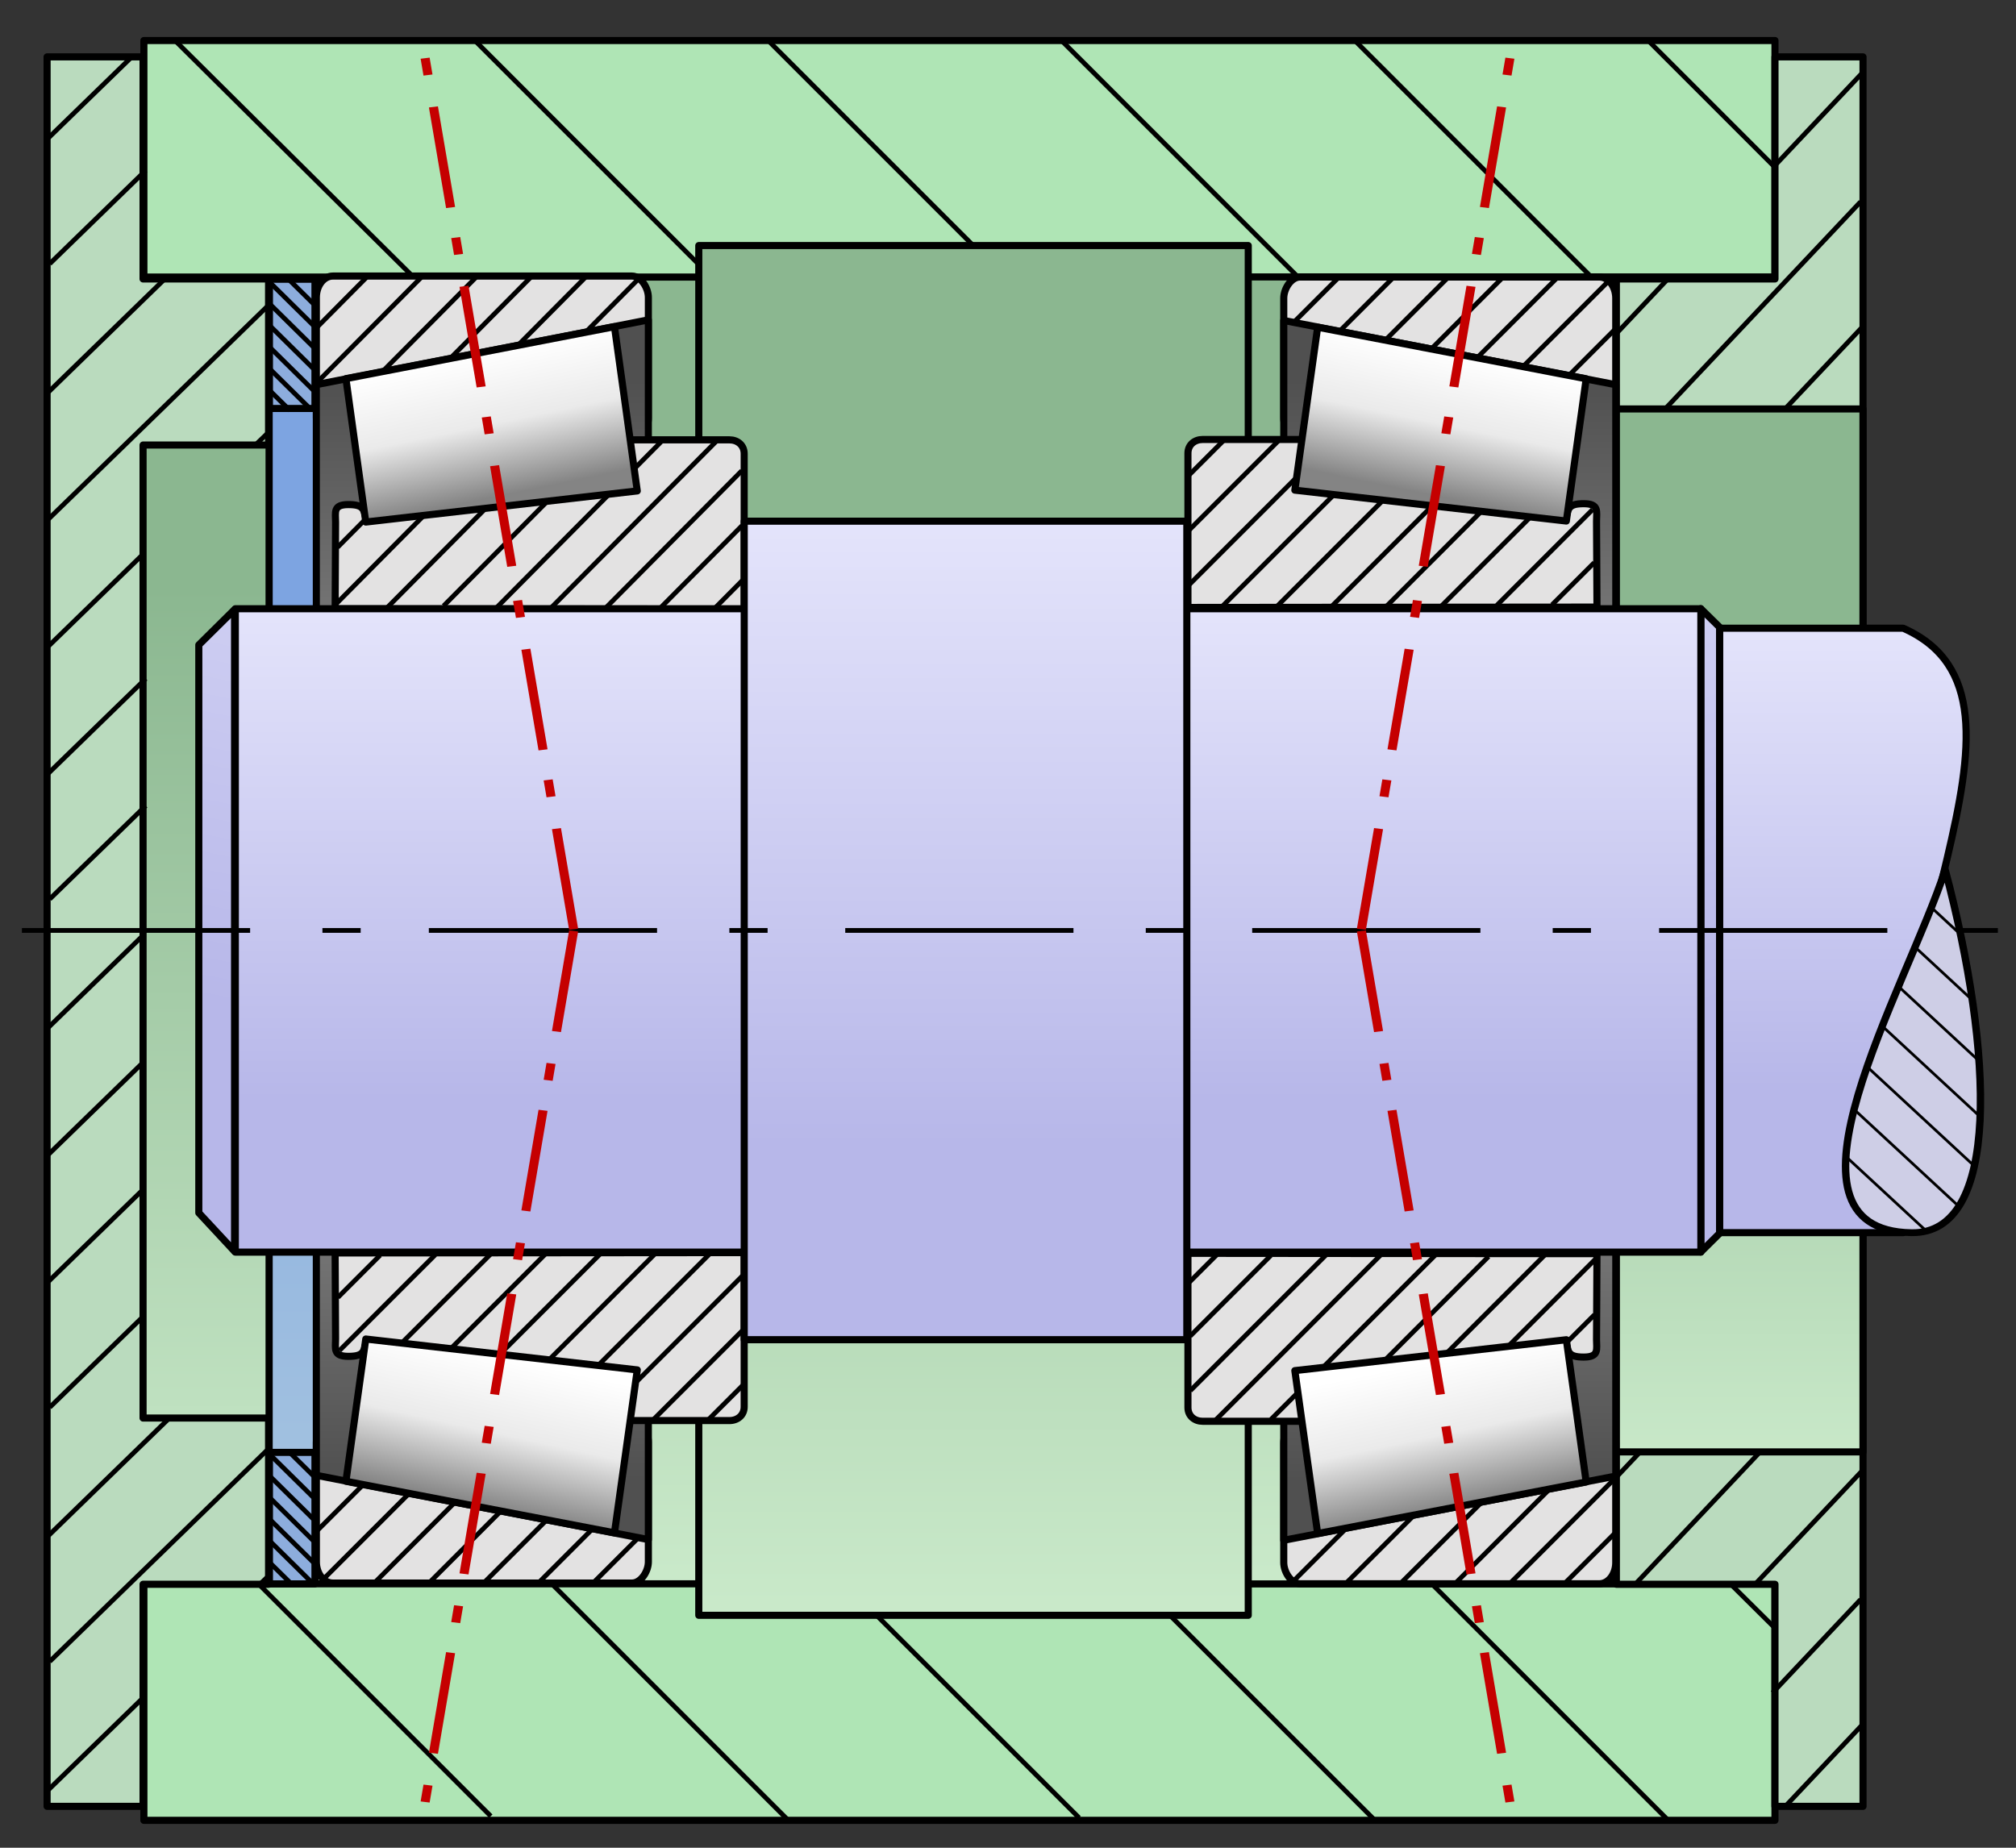 <?xml version="1.0" encoding="UTF-8" standalone="no"?>
<!-- Created with Inkscape (http://www.inkscape.org/) -->

<svg
   xmlns:dc="http://purl.org/dc/elements/1.1/"
   xmlns:cc="http://creativecommons.org/ns#"
   xmlns:rdf="http://www.w3.org/1999/02/22-rdf-syntax-ns#"
   xmlns:svg="http://www.w3.org/2000/svg"
   xmlns="http://www.w3.org/2000/svg"
   xmlns:xlink="http://www.w3.org/1999/xlink"
   xmlns:sodipodi="http://sodipodi.sourceforge.net/DTD/sodipodi-0.dtd"
   xmlns:inkscape="http://www.inkscape.org/namespaces/inkscape"
   width="425.197"
   height="389.764"
   id="svg2"
   sodipodi:version="0.32"
   inkscape:version="0.48.2 r9819"
   sodipodi:docname="Stuetzlagerung-angestellt-X.svg"
   inkscape:output_extension="org.inkscape.output.svg.inkscape"
   version="1.0">
  <rect width="100%" height="100%" fill="#333333" stroke="none"/>
  <defs
     id="defs4">
    <inkscape:perspective
       sodipodi:type="inkscape:persp3d"
       inkscape:vp_x="0 : 194.88188 : 1"
       inkscape:vp_y="0 : 1000 : 0"
       inkscape:vp_z="425.19684 : 194.88188 : 1"
       inkscape:persp3d-origin="212.59842 : 129.92125 : 1"
       id="perspective252" />
    <linearGradient
       id="linearGradient3578">
      <stop
         style="stop-color:#a9c7e0;stop-opacity:1;"
         offset="0"
         id="stop3580" />
      <stop
         style="stop-color:#7da4e1;stop-opacity:1;"
         offset="1"
         id="stop3582" />
    </linearGradient>
    <linearGradient
       id="linearGradient3347">
      <stop
         id="stop3349"
         offset="0"
         style="stop-color:#d8f5d7;stop-opacity:1;" />
      <stop
         id="stop3351"
         offset="1"
         style="stop-color:#8bb790;stop-opacity:1;" />
    </linearGradient>
    <linearGradient
       id="linearGradient3327">
      <stop
         id="stop3329"
         offset="0"
         style="stop-color:#eeeeff;stop-opacity:1;" />
      <stop
         id="stop3331"
         offset="1"
         style="stop-color:#b7b7e9;stop-opacity:1;" />
    </linearGradient>
    <linearGradient
       id="linearGradient3170">
      <stop
         id="stop3172"
         offset="0"
         style="stop-color:#505050;stop-opacity:1;" />
      <stop
         id="stop3174"
         offset="1"
         style="stop-color:#cccccc;stop-opacity:1;" />
    </linearGradient>
    <linearGradient
       id="linearGradient3142">
      <stop
         style="stop-color:#ffffff;stop-opacity:1;"
         offset="0"
         id="stop3144" />
      <stop
         id="stop4646"
         offset="0.5"
         style="stop-color:#eaeaea;stop-opacity:1;" />
      <stop
         style="stop-color:#848484;stop-opacity:1;"
         offset="1"
         id="stop3146" />
    </linearGradient>
    <linearGradient
       inkscape:collect="always"
       xlink:href="#linearGradient3327"
       id="linearGradient3738"
       gradientUnits="userSpaceOnUse"
       gradientTransform="matrix(0.71,0,0,1.272,36.979,-1249.939)"
       x1="232.5"
       y1="418.041"
       x2="232.5"
       y2="545.184" />
    <linearGradient
       inkscape:collect="always"
       xlink:href="#linearGradient3142"
       id="linearGradient3900"
       gradientUnits="userSpaceOnUse"
       gradientTransform="matrix(0.73,0,0,2.009,143.83,-1545.399)"
       x1="232.5"
       y1="418.041"
       x2="232.5"
       y2="545.184" />
    <linearGradient
       inkscape:collect="always"
       xlink:href="#linearGradient3347"
       id="linearGradient3946"
       gradientUnits="userSpaceOnUse"
       gradientTransform="matrix(0.653,0,0,1.75,-348.467,-289.948)"
       x1="232.5"
       y1="418.041"
       x2="232.5"
       y2="545.184" />
    <linearGradient
       inkscape:collect="always"
       xlink:href="#linearGradient3347"
       id="linearGradient3950"
       gradientUnits="userSpaceOnUse"
       gradientTransform="matrix(0.845,0,0,2.031,-496.762,-433.296)"
       x1="232.5"
       y1="418.041"
       x2="232.5"
       y2="545.184" />
    <linearGradient
       inkscape:collect="always"
       xlink:href="#linearGradient3347"
       id="linearGradient3353"
       gradientUnits="userSpaceOnUse"
       gradientTransform="matrix(0.626,0,0,2.031,-230.804,-433.127)"
       x1="232.5"
       y1="418.041"
       x2="232.5"
       y2="545.184" />
    <linearGradient
       inkscape:collect="always"
       xlink:href="#linearGradient3327"
       id="linearGradient3382"
       gradientUnits="userSpaceOnUse"
       gradientTransform="matrix(0.571,0,0,1,72.143,15.187)"
       x1="232.5"
       y1="418.041"
       x2="232.5"
       y2="545.184" />
    <linearGradient
       inkscape:collect="always"
       xlink:href="#linearGradient3327"
       id="linearGradient3384"
       gradientUnits="userSpaceOnUse"
       gradientTransform="matrix(5.0076945e-2,1.0108779e-2,0,1.604,138.817,-336.832)"
       x1="232.5"
       y1="418.041"
       x2="232.5"
       y2="545.184" />
    <linearGradient
       inkscape:collect="always"
       xlink:href="#linearGradient3327"
       id="linearGradient3386"
       gradientUnits="userSpaceOnUse"
       gradientTransform="matrix(4.8979627e-2,0,0,0.895,159.622,68.819)"
       x1="232.5"
       y1="418.041"
       x2="232.5"
       y2="545.184" />
    <radialGradient
       inkscape:collect="always"
       xlink:href="#linearGradient3142"
       id="radialGradient3407"
       gradientUnits="userSpaceOnUse"
       gradientTransform="matrix(1.004,0.689,-0.735,1.071,383.768,-105.989)"
       cx="28.491"
       cy="386.582"
       fx="28.491"
       fy="386.582"
       r="37.893" />
    <linearGradient
       inkscape:collect="always"
       xlink:href="#linearGradient3327"
       id="linearGradient3556"
       gradientUnits="userSpaceOnUse"
       gradientTransform="matrix(-2.636128e-2,1.0138777e-2,0,1.609,367.144,-1465.834)"
       x1="232.5"
       y1="418.041"
       x2="232.5"
       y2="545.184" />
    <linearGradient
       inkscape:collect="always"
       xlink:href="#linearGradient3327"
       id="linearGradient3559"
       gradientUnits="userSpaceOnUse"
       gradientTransform="matrix(0.571,0,0,1,-441.587,-1111.237)"
       x1="232.5"
       y1="418.041"
       x2="232.5"
       y2="545.184" />
    <linearGradient
       inkscape:collect="always"
       xlink:href="#linearGradient3327"
       id="linearGradient3570"
       gradientUnits="userSpaceOnUse"
       gradientTransform="matrix(-0.221,0,0,0.939,433.499,-1080.399)"
       x1="232.5"
       y1="418.041"
       x2="232.5"
       y2="545.184" />
    <linearGradient
       inkscape:collect="always"
       xlink:href="#linearGradient3327"
       id="linearGradient3572"
       gradientUnits="userSpaceOnUse"
       gradientTransform="matrix(4.8979627e-2,0,0,0.895,-480.107,67.39)"
       x1="232.5"
       y1="418.041"
       x2="232.5"
       y2="545.184" />
    <linearGradient
       inkscape:collect="always"
       xlink:href="#linearGradient3170"
       id="linearGradient3700"
       gradientUnits="userSpaceOnUse"
       gradientTransform="translate(-98.954,81.129)"
       x1="175.995"
       y1="325.849"
       x2="175.995"
       y2="375.44" />
    <linearGradient
       inkscape:collect="always"
       xlink:href="#linearGradient3170"
       id="linearGradient3773"
       gradientUnits="userSpaceOnUse"
       gradientTransform="translate(-98.954,81.129)"
       x1="175.995"
       y1="325.849"
       x2="175.995"
       y2="375.44" />
    <radialGradient
       inkscape:collect="always"
       xlink:href="#linearGradient3142"
       id="radialGradient3775"
       gradientUnits="userSpaceOnUse"
       gradientTransform="matrix(1.119,0.482,-0.461,1.071,274.64,-100.076)"
       cx="28.491"
       cy="386.582"
       fx="28.491"
       fy="386.582"
       r="37.893" />
    <linearGradient
       inkscape:collect="always"
       xlink:href="#linearGradient3578"
       id="linearGradient3797"
       gradientUnits="userSpaceOnUse"
       gradientTransform="matrix(0.258,0,0,1.812,-64.314,-1449.203)"
       x1="232.5"
       y1="418.041"
       x2="232.5"
       y2="545.184" />
    <linearGradient
       inkscape:collect="always"
       xlink:href="#linearGradient3170"
       id="linearGradient3909"
       gradientUnits="userSpaceOnUse"
       gradientTransform="translate(-98.954,81.129)"
       x1="175.995"
       y1="325.849"
       x2="175.995"
       y2="375.44" />
    <radialGradient
       inkscape:collect="always"
       xlink:href="#linearGradient3142"
       id="radialGradient3911"
       gradientUnits="userSpaceOnUse"
       gradientTransform="matrix(0.905,0.816,-0.735,0.815,386.606,-10.75)"
       cx="28.491"
       cy="386.582"
       fx="28.491"
       fy="386.582"
       r="37.893" />
    <linearGradient
       inkscape:collect="always"
       xlink:href="#linearGradient3170"
       id="linearGradient3913"
       gradientUnits="userSpaceOnUse"
       gradientTransform="translate(-98.954,81.129)"
       x1="175.995"
       y1="325.849"
       x2="175.995"
       y2="375.44" />
    <radialGradient
       inkscape:collect="always"
       xlink:href="#linearGradient3142"
       id="radialGradient3915"
       gradientUnits="userSpaceOnUse"
       gradientTransform="matrix(0.905,0.816,-0.735,0.815,386.606,-10.75)"
       cx="28.491"
       cy="386.582"
       fx="28.491"
       fy="386.582"
       r="37.893" />
    <linearGradient
       inkscape:collect="always"
       xlink:href="#linearGradient3347"
       id="linearGradient4271"
       gradientUnits="userSpaceOnUse"
       gradientTransform="matrix(0.845,0,0,2.031,-496.762,-833.296)"
       x1="232.5"
       y1="418.041"
       x2="232.5"
       y2="545.184" />
    <linearGradient
       inkscape:collect="always"
       xlink:href="#linearGradient3347"
       id="linearGradient4273"
       gradientUnits="userSpaceOnUse"
       gradientTransform="matrix(0.888,0,0,2.031,-314.396,-833.127)"
       x1="232.5"
       y1="418.041"
       x2="232.5"
       y2="545.184" />
    <linearGradient
       inkscape:collect="always"
       xlink:href="#linearGradient3170"
       id="linearGradient4275"
       gradientUnits="userSpaceOnUse"
       gradientTransform="translate(-98.954,81.129)"
       x1="175.995"
       y1="325.849"
       x2="175.995"
       y2="375.44" />
    <radialGradient
       inkscape:collect="always"
       xlink:href="#linearGradient3142"
       id="radialGradient4277"
       gradientUnits="userSpaceOnUse"
       gradientTransform="matrix(1.06,0.6,-0.461,0.815,276.308,-4.599)"
       cx="28.491"
       cy="386.582"
       fx="28.491"
       fy="386.582"
       r="37.893" />
    <linearGradient
       inkscape:collect="always"
       xlink:href="#linearGradient3327"
       id="linearGradient4279"
       gradientUnits="userSpaceOnUse"
       gradientTransform="matrix(0.571,0,0,1,-441.587,-711.237)"
       x1="232.5"
       y1="418.041"
       x2="232.5"
       y2="545.184" />
    <linearGradient
       inkscape:collect="always"
       xlink:href="#linearGradient3327"
       id="linearGradient4281"
       gradientUnits="userSpaceOnUse"
       gradientTransform="matrix(-0.221,0,0,0.939,433.499,-680.399)"
       x1="232.5"
       y1="418.041"
       x2="232.5"
       y2="545.184" />
    <linearGradient
       inkscape:collect="always"
       xlink:href="#linearGradient3327"
       id="linearGradient4283"
       gradientUnits="userSpaceOnUse"
       gradientTransform="matrix(-2.636128e-2,1.0132111e-2,0,1.608,367.144,-1065.266)"
       x1="232.5"
       y1="418.041"
       x2="232.5"
       y2="545.184" />
    <linearGradient
       inkscape:collect="always"
       xlink:href="#linearGradient3327"
       id="linearGradient4295"
       gradientUnits="userSpaceOnUse"
       gradientTransform="matrix(0.687,0,0,1.272,44.327,-849.939)"
       x1="232.5"
       y1="418.041"
       x2="232.5"
       y2="545.184" />
    <linearGradient
       inkscape:collect="always"
       xlink:href="#linearGradient3170"
       id="linearGradient4297"
       gradientUnits="userSpaceOnUse"
       gradientTransform="translate(-98.954,81.129)"
       x1="175.995"
       y1="325.849"
       x2="175.995"
       y2="375.44" />
    <radialGradient
       inkscape:collect="always"
       xlink:href="#linearGradient3142"
       id="radialGradient4299"
       gradientUnits="userSpaceOnUse"
       gradientTransform="matrix(1.06,0.6,-0.461,0.815,276.308,-4.599)"
       cx="28.491"
       cy="386.582"
       fx="28.491"
       fy="386.582"
       r="37.893" />
    <linearGradient
       inkscape:collect="always"
       xlink:href="#linearGradient3170"
       id="linearGradient4301"
       gradientUnits="userSpaceOnUse"
       gradientTransform="translate(-98.954,81.129)"
       x1="175.995"
       y1="325.849"
       x2="175.995"
       y2="375.44" />
    <radialGradient
       inkscape:collect="always"
       xlink:href="#linearGradient3142"
       id="radialGradient4303"
       gradientUnits="userSpaceOnUse"
       gradientTransform="matrix(0.905,0.816,-0.735,0.815,386.606,-10.75)"
       cx="28.491"
       cy="386.582"
       fx="28.491"
       fy="386.582"
       r="37.893" />
    <linearGradient
       inkscape:collect="always"
       xlink:href="#linearGradient3170"
       id="linearGradient4305"
       gradientUnits="userSpaceOnUse"
       gradientTransform="translate(-98.954,81.129)"
       x1="175.995"
       y1="325.849"
       x2="175.995"
       y2="375.44" />
    <radialGradient
       inkscape:collect="always"
       xlink:href="#linearGradient3142"
       id="radialGradient4307"
       gradientUnits="userSpaceOnUse"
       gradientTransform="matrix(0.873,0.85,-0.794,0.815,410.227,-11.721)"
       cx="28.491"
       cy="386.582"
       fx="28.491"
       fy="386.582"
       r="37.893" />
    <linearGradient
       inkscape:collect="always"
       xlink:href="#linearGradient3347"
       id="linearGradient4311"
       gradientUnits="userSpaceOnUse"
       gradientTransform="matrix(0.547,0,0,2.129,-330.936,-883.024)"
       x1="232.5"
       y1="418.041"
       x2="232.5"
       y2="545.184" />
    <linearGradient
       inkscape:collect="always"
       xlink:href="#linearGradient3578"
       id="linearGradient4396"
       gradientUnits="userSpaceOnUse"
       gradientTransform="matrix(0.226,0,0,1.815,-131.501,-1669.899)"
       x1="232.5"
       y1="418.041"
       x2="232.5"
       y2="545.184" />
    <linearGradient
       inkscape:collect="always"
       xlink:href="#linearGradient3578"
       id="linearGradient4417"
       gradientUnits="userSpaceOnUse"
       gradientTransform="matrix(0.31,0,0,-1.621,485.498,1570.691)"
       x1="232.5"
       y1="418.041"
       x2="232.5"
       y2="545.184" />
    <linearGradient
       inkscape:collect="always"
       xlink:href="#linearGradient3170"
       id="linearGradient4449"
       gradientUnits="userSpaceOnUse"
       gradientTransform="translate(-98.954,81.129)"
       x1="175.995"
       y1="325.849"
       x2="175.995"
       y2="375.44" />
    <radialGradient
       inkscape:collect="always"
       xlink:href="#linearGradient3142"
       id="radialGradient4451"
       gradientUnits="userSpaceOnUse"
       gradientTransform="matrix(1.03,0.65,-0.735,1.166,383.024,-141.594)"
       cx="28.491"
       cy="386.582"
       fx="28.491"
       fy="386.582"
       r="37.893" />
    <linearGradient
       inkscape:collect="always"
       xlink:href="#linearGradient3170"
       id="linearGradient4504"
       gradientUnits="userSpaceOnUse"
       gradientTransform="matrix(1,0,0,3.387,-313.17,-377.387)"
       x1="175.995"
       y1="325.849"
       x2="175.995"
       y2="375.44" />
    <radialGradient
       inkscape:collect="always"
       xlink:href="#linearGradient3142"
       id="radialGradient4561"
       gradientUnits="userSpaceOnUse"
       gradientTransform="matrix(1.084,0.555,-0.402,0.786,252.914,8.041)"
       cx="28.491"
       cy="386.582"
       fx="28.491"
       fy="386.582"
       r="37.893" />
    <linearGradient
       inkscape:collect="always"
       xlink:href="#linearGradient3170"
       id="linearGradient4605"
       x1="206.744"
       y1="663.285"
       x2="206.744"
       y2="872.692"
       gradientUnits="userSpaceOnUse"
       gradientTransform="matrix(0.892,0,0,1,-73.122,-944)" />
    <linearGradient
       inkscape:collect="always"
       xlink:href="#linearGradient3170"
       id="linearGradient4609"
       gradientUnits="userSpaceOnUse"
       x1="206.744"
       y1="663.285"
       x2="206.744"
       y2="872.692"
       gradientTransform="matrix(0.937,0,0,1,100.953,-944.834)" />
    <linearGradient
       inkscape:collect="always"
       xlink:href="#linearGradient3170"
       id="linearGradient4613"
       gradientUnits="userSpaceOnUse"
       x1="206.744"
       y1="663.285"
       x2="206.744"
       y2="872.692"
       gradientTransform="translate(91.113,-1344.12)" />
    <linearGradient
       inkscape:collect="always"
       xlink:href="#linearGradient3170"
       id="linearGradient4617"
       gradientUnits="userSpaceOnUse"
       x1="206.744"
       y1="663.285"
       x2="206.744"
       y2="872.692"
       gradientTransform="translate(-99.602,-1338.406)" />
    <linearGradient
       inkscape:collect="always"
       xlink:href="#linearGradient3142"
       id="linearGradient4632"
       x1="-141.339"
       y1="721.184"
       x2="-135.222"
       y2="750.827"
       gradientUnits="userSpaceOnUse" />
    <linearGradient
       inkscape:collect="always"
       xlink:href="#linearGradient3347"
       id="linearGradient4936"
       gradientUnits="userSpaceOnUse"
       gradientTransform="matrix(0.845,0,0,2.031,-496.762,-1231.296)"
       x1="232.5"
       y1="418.041"
       x2="232.5"
       y2="545.184" />
    <linearGradient
       inkscape:collect="always"
       xlink:href="#linearGradient3347"
       id="linearGradient4938"
       gradientUnits="userSpaceOnUse"
       gradientTransform="matrix(0.888,0,0,2.031,-300.396,-1231.128)"
       x1="232.5"
       y1="418.041"
       x2="232.5"
       y2="545.184" />
    <linearGradient
       inkscape:collect="always"
       xlink:href="#linearGradient3347"
       id="linearGradient4940"
       gradientUnits="userSpaceOnUse"
       gradientTransform="matrix(0.662,0,0,2.129,-359.292,-1281.024)"
       x1="232.5"
       y1="418.041"
       x2="232.5"
       y2="545.184" />
    <linearGradient
       inkscape:collect="always"
       xlink:href="#linearGradient3578"
       id="linearGradient4948"
       gradientUnits="userSpaceOnUse"
       gradientTransform="matrix(0.31,0,0,-1.621,485.498,1570.691)"
       x1="232.5"
       y1="418.041"
       x2="232.5"
       y2="545.184" />
    <linearGradient
       inkscape:collect="always"
       xlink:href="#linearGradient3327"
       id="linearGradient4952"
       gradientUnits="userSpaceOnUse"
       gradientTransform="matrix(0.661,0,0,1,-454.56,-313.237)"
       x1="232.5"
       y1="418.041"
       x2="232.5"
       y2="545.184" />
    <linearGradient
       inkscape:collect="always"
       xlink:href="#linearGradient3327"
       id="linearGradient4954"
       gradientUnits="userSpaceOnUse"
       gradientTransform="matrix(-0.221,0,0,0.939,433.499,-282.399)"
       x1="232.5"
       y1="418.041"
       x2="232.5"
       y2="545.184" />
    <linearGradient
       inkscape:collect="always"
       xlink:href="#linearGradient3327"
       id="linearGradient4956"
       gradientUnits="userSpaceOnUse"
       gradientTransform="matrix(-2.636128e-2,1.0132111e-2,0,1.608,367.144,-667.266)"
       x1="232.5"
       y1="418.041"
       x2="232.5"
       y2="545.184" />
    <linearGradient
       inkscape:collect="always"
       xlink:href="#linearGradient3327"
       id="linearGradient4980"
       gradientUnits="userSpaceOnUse"
       gradientTransform="matrix(0.533,0,0,1.272,79.617,-451.939)"
       x1="232.5"
       y1="418.041"
       x2="232.5"
       y2="545.184" />
    <linearGradient
       inkscape:collect="always"
       xlink:href="#linearGradient3170"
       id="linearGradient5101"
       gradientUnits="userSpaceOnUse"
       gradientTransform="matrix(-1,0,0,3.387,812.443,-76.362)"
       x1="175.995"
       y1="325.849"
       x2="175.995"
       y2="375.44" />
    <linearGradient
       inkscape:collect="always"
       xlink:href="#linearGradient3142"
       id="linearGradient5103"
       gradientUnits="userSpaceOnUse"
       gradientTransform="matrix(-1,0,0,1,499.273,301.025)"
       x1="-141.339"
       y1="721.184"
       x2="-135.222"
       y2="750.827" />
    <linearGradient
       inkscape:collect="always"
       xlink:href="#linearGradient3327"
       id="linearGradient5110"
       gradientUnits="userSpaceOnUse"
       gradientTransform="matrix(5.0076945e-2,1.0108779e-2,0,1.604,33.449,-665.255)"
       x1="232.5"
       y1="418.041"
       x2="232.5"
       y2="545.184" />
    <linearGradient
       inkscape:collect="always"
       xlink:href="#linearGradient3327"
       id="linearGradient5113"
       gradientUnits="userSpaceOnUse"
       gradientTransform="matrix(0.631,0,0,1,-41.805,-313.237)"
       x1="232.5"
       y1="418.041"
       x2="232.5"
       y2="545.184" />
    <linearGradient
       inkscape:collect="always"
       xlink:href="#linearGradient3170"
       id="linearGradient5225"
       gradientUnits="userSpaceOnUse"
       gradientTransform="matrix(1,0,0,3.387,-313.17,-377.387)"
       x1="175.995"
       y1="325.849"
       x2="175.995"
       y2="375.44" />
    <linearGradient
       inkscape:collect="always"
       xlink:href="#linearGradient3142"
       id="linearGradient5227"
       gradientUnits="userSpaceOnUse"
       x1="-135.222"
       y1="751.899"
       x2="-141.65"
       y2="721.184" />
    <linearGradient
       inkscape:collect="always"
       xlink:href="#linearGradient3170"
       id="linearGradient5229"
       gradientUnits="userSpaceOnUse"
       gradientTransform="matrix(-1,0,0,3.387,812.443,-76.362)"
       x1="175.995"
       y1="325.849"
       x2="175.995"
       y2="375.44" />
    <linearGradient
       inkscape:collect="always"
       xlink:href="#linearGradient3142"
       id="linearGradient5231"
       gradientUnits="userSpaceOnUse"
       gradientTransform="matrix(-1,0,0,1,499.273,301.025)"
       x1="-135.222"
       y1="752.613"
       x2="-142.007"
       y2="721.541" />
    <linearGradient
       inkscape:collect="always"
       xlink:href="#linearGradient3327"
       id="linearGradient5238"
       gradientUnits="userSpaceOnUse"
       gradientTransform="matrix(5.0076945e-2,1.0108779e-2,0,1.604,37.449,-1063.255)"
       x1="232.5"
       y1="418.041"
       x2="232.5"
       y2="545.184" />
    <linearGradient
       inkscape:collect="always"
       xlink:href="#linearGradient3327"
       id="linearGradient5241"
       gradientUnits="userSpaceOnUse"
       gradientTransform="matrix(0.571,0,0,1,-29.226,-711.237)"
       x1="232.5"
       y1="418.041"
       x2="232.5"
       y2="545.184" />
    <linearGradient
       inkscape:collect="always"
       xlink:href="#linearGradient3578"
       id="linearGradient5563"
       gradientUnits="userSpaceOnUse"
       gradientTransform="matrix(0.31,0,0,-1.621,485.498,1570.691)"
       x1="232.5"
       y1="418.041"
       x2="232.5"
       y2="545.184" />
    <linearGradient
       inkscape:collect="always"
       xlink:href="#linearGradient3578"
       id="linearGradient5569"
       gradientUnits="userSpaceOnUse"
       gradientTransform="matrix(0.236,0,0,1.815,-200.869,-2483.919)"
       x1="232.5"
       y1="418.041"
       x2="232.5"
       y2="545.184" />
    <linearGradient
       inkscape:collect="always"
       xlink:href="#linearGradient3327"
       id="linearGradient5593"
       gradientUnits="userSpaceOnUse"
       gradientTransform="matrix(0.533,0,0,1.272,179.617,908.081)"
       x1="232.5"
       y1="418.041"
       x2="232.5"
       y2="545.184" />
    <linearGradient
       inkscape:collect="always"
       xlink:href="#linearGradient3327"
       id="linearGradient5630"
       gradientUnits="userSpaceOnUse"
       gradientTransform="matrix(5.0076945e-2,1.0108779e-2,0,1.604,33.449,-1463.255)"
       x1="232.5"
       y1="418.041"
       x2="232.5"
       y2="545.184" />
    <linearGradient
       inkscape:collect="always"
       xlink:href="#linearGradient3327"
       id="linearGradient5633"
       gradientUnits="userSpaceOnUse"
       gradientTransform="matrix(0.571,0,0,1,-33.226,-1111.237)"
       x1="232.5"
       y1="418.041"
       x2="232.5"
       y2="545.184" />
    <linearGradient
       inkscape:collect="always"
       xlink:href="#linearGradient3327"
       id="linearGradient5651"
       gradientUnits="userSpaceOnUse"
       gradientTransform="matrix(4.8979627e-2,0,0,0.895,-480.107,67.39)"
       x1="232.5"
       y1="418.041"
       x2="232.5"
       y2="545.184" />
    <linearGradient
       inkscape:collect="always"
       xlink:href="#linearGradient3578"
       id="linearGradient2403"
       gradientUnits="userSpaceOnUse"
       gradientTransform="matrix(0.297,0,0,-1.621,297.815,1027.288)"
       x1="232.5"
       y1="418.041"
       x2="232.5"
       y2="545.184" />
    <linearGradient
       inkscape:collect="always"
       xlink:href="#linearGradient3578"
       id="linearGradient2625"
       gradientUnits="userSpaceOnUse"
       gradientTransform="matrix(0.171,0,0,1.623,-111.4,-1022.968)"
       x1="232.5"
       y1="418.041"
       x2="232.5"
       y2="545.184" />
    <linearGradient
       inkscape:collect="always"
       xlink:href="#linearGradient3347"
       id="linearGradient3415"
       gradientUnits="userSpaceOnUse"
       gradientTransform="matrix(0.297,0,0,-1.621,297.815,1027.288)"
       x1="232.5"
       y1="418.041"
       x2="232.5"
       y2="545.184" />
  </defs>
  <sodipodi:namedview
     id="base"
     pagecolor="#ffffff"
     bordercolor="#666666"
     borderopacity="1.0"
     inkscape:pageopacity="0.0"
     inkscape:pageshadow="2"
     inkscape:zoom="3.959798"
     inkscape:cx="246.15816"
     inkscape:cy="234.33206"
     inkscape:document-units="px"
     inkscape:current-layer="layer1"
     inkscape:object-points="false"
     inkscape:window-width="1680"
     inkscape:window-height="994"
     inkscape:window-x="1916"
     inkscape:window-y="-4"
     inkscape:object-paths="false"
     inkscape:grid-bbox="false"
     inkscape:guide-bbox="false"
     width="12cm"
     height="11cm"
     units="cm"
     showgrid="false"
     inkscape:window-maximized="1" />
  <g
     inkscape:label="Ebene 1"
     inkscape:groupmode="layer"
     id="layer1">
    <rect
       rx="0"
       ry="0"
       y="8.548"
       x="-374.361"
       height="375.44"
       width="344.012"
       id="rect4650"
       style="fill:#afe5b5;fill-opacity:1;stroke:#000000;stroke-width:1.5;stroke-linecap:round;stroke-linejoin:round;stroke-miterlimit:4;stroke-dasharray:none;stroke-opacity:1"
       transform="scale(-1,1)" />
    <path
       id="path4652"
       d="M 347.374,8.311 L 374.21,35.147"
       style="fill:none;fill-rule:evenodd;stroke:#000000;stroke-width:1;stroke-linecap:butt;stroke-linejoin:miter;stroke-miterlimit:4;stroke-dasharray:none;stroke-opacity:1" />
    <path
       style="fill:none;fill-rule:evenodd;stroke:#000000;stroke-width:1;stroke-linecap:butt;stroke-linejoin:miter;stroke-miterlimit:4;stroke-dasharray:none;stroke-opacity:1"
       d="M 285.749,8.551 L 374.001,96.803"
       id="path4654" />
    <path
       id="path4656"
       d="M 224.005,8.672 L 373.953,158.62"
       style="fill:none;fill-rule:evenodd;stroke:#000000;stroke-width:1;stroke-linecap:butt;stroke-linejoin:miter;stroke-miterlimit:4;stroke-dasharray:none;stroke-opacity:1" />
    <path
       style="fill:none;fill-rule:evenodd;stroke:#000000;stroke-width:1;stroke-linecap:butt;stroke-linejoin:miter;stroke-miterlimit:4;stroke-dasharray:none;stroke-opacity:1"
       d="M 162.367,8.899 L 374.001,220.533"
       id="path4658" />
    <path
       id="path4660"
       d="M 100.209,8.606 L 374.16,282.557"
       style="fill:none;fill-rule:evenodd;stroke:#000000;stroke-width:1;stroke-linecap:butt;stroke-linejoin:miter;stroke-miterlimit:4;stroke-dasharray:none;stroke-opacity:1" />
    <path
       style="fill:none;fill-rule:evenodd;stroke:#000000;stroke-width:1;stroke-linecap:butt;stroke-linejoin:miter;stroke-miterlimit:4;stroke-dasharray:none;stroke-opacity:1"
       d="M 36.868,8.501 L 374.177,343.244"
       id="path4662" />
    <path
       id="path4664"
       d="M 31.273,63.401 L 351.99,384.117"
       style="fill:none;fill-rule:evenodd;stroke:#000000;stroke-width:1;stroke-linecap:butt;stroke-linejoin:miter;stroke-miterlimit:4;stroke-dasharray:none;stroke-opacity:1" />
    <path
       style="fill:none;fill-rule:evenodd;stroke:#000000;stroke-width:1;stroke-linecap:butt;stroke-linejoin:miter;stroke-miterlimit:4;stroke-dasharray:none;stroke-opacity:1"
       d="M 31.357,125.349 L 289.786,383.779"
       id="path4666" />
    <path
       id="path4668"
       d="M 31.102,186.959 L 227.583,383.44"
       style="fill:none;fill-rule:evenodd;stroke:#000000;stroke-width:1;stroke-linecap:butt;stroke-linejoin:miter;stroke-miterlimit:4;stroke-dasharray:none;stroke-opacity:1" />
    <path
       style="fill:none;fill-rule:evenodd;stroke:#000000;stroke-width:1;stroke-linecap:butt;stroke-linejoin:miter;stroke-miterlimit:4;stroke-dasharray:none;stroke-opacity:1"
       d="M 30.509,248.231 L 166.056,383.779"
       id="path4670" />
    <path
       style="fill:none;fill-rule:evenodd;stroke:#000000;stroke-width:1;stroke-linecap:butt;stroke-linejoin:miter;stroke-miterlimit:4;stroke-dasharray:none;stroke-opacity:1"
       d="M 30.592,310.18 L 103.514,383.102"
       id="path4672" />
    <rect
       transform="scale(-1,-1)"
       y="-334.115"
       x="-374.244"
       height="275.695"
       width="147.866"
       id="rect4674"
       style="opacity:1;fill:url(#linearGradient4936);fill-opacity:1;stroke:#000000;stroke-width:1.5;stroke-linecap:round;stroke-linejoin:round;stroke-miterlimit:4;stroke-dasharray:none;stroke-opacity:1" />
    <rect
       style="opacity:1;fill:url(#linearGradient4938);fill-opacity:1;stroke:#000000;stroke-width:1.5;stroke-linecap:round;stroke-linejoin:round;stroke-miterlimit:4;stroke-dasharray:none;stroke-opacity:1"
       id="rect4676"
       width="155.338"
       height="275.65"
       x="-171.687"
       y="-334.093"
       transform="scale(-1,-1)" />
    <rect
       style="fill:#8daddd;fill-opacity:1;stroke:#000000;stroke-width:1.5;stroke-linecap:round;stroke-linejoin:round;stroke-miterlimit:4;stroke-dasharray:none;stroke-opacity:1"
       id="rect3397"
       width="9.602"
       height="275.193"
       x="56.828"
       y="-334.1"
       transform="scale(1,-1)" />
    <rect
       transform="scale(-1,-1)"
       y="-340.738"
       x="-263.271"
       height="288.941"
       width="115.888"
       id="rect4678"
       style="opacity:1;fill:url(#linearGradient4940);fill-opacity:1;stroke:#000000;stroke-width:1.5;stroke-linecap:round;stroke-linejoin:round;stroke-miterlimit:4;stroke-dasharray:none;stroke-opacity:1" />
    <path
       style="fill:#badbbe;fill-opacity:1;stroke:#000000;stroke-width:1.5;stroke-linecap:round;stroke-linejoin:round;stroke-miterlimit:4;stroke-dasharray:none;stroke-opacity:1"
       d="M 392.933,381.031 L 392.933,12 L 374.364,12 L 374.364,58.844 L 340.91,58.844 L 340.91,93.906 L 374.364,93.906 L 374.364,299.156 L 340.91,299.156 L 340.91,334.188 L 374.364,334.188 L 374.364,381.031 L 392.933,381.031 z "
       id="path4714" />
    <path
       style="fill:none;fill-rule:evenodd;stroke:#000000;stroke-width:1;stroke-linecap:butt;stroke-linejoin:miter;stroke-miterlimit:4;stroke-dasharray:none;stroke-opacity:1"
       d="M 376.473,381.106 L 392.66,363.948"
       id="path4716" />
    <path
       id="path4718"
       d="M 373.85,357.084 L 392.422,337.397"
       style="fill:none;fill-rule:evenodd;stroke:#000000;stroke-width:1;stroke-linecap:butt;stroke-linejoin:miter;stroke-miterlimit:4;stroke-dasharray:none;stroke-opacity:1" />
    <path
       style="fill:none;fill-rule:evenodd;stroke:#000000;stroke-width:1;stroke-linecap:butt;stroke-linejoin:miter;stroke-miterlimit:4;stroke-dasharray:none;stroke-opacity:1"
       d="M 370.033,334.326 L 392.66,310.341"
       id="path4720" />
    <path
       id="path4722"
       d="M 344.987,334.071 L 392.66,283.537"
       style="fill:none;fill-rule:evenodd;stroke:#000000;stroke-width:1;stroke-linecap:butt;stroke-linejoin:miter;stroke-miterlimit:4;stroke-dasharray:none;stroke-opacity:1" />
    <path
       style="fill:none;fill-rule:evenodd;stroke:#000000;stroke-width:1;stroke-linecap:butt;stroke-linejoin:miter;stroke-miterlimit:4;stroke-dasharray:none;stroke-opacity:1"
       d="M 369.272,93.9 L 392.66,69.108"
       id="path4724" />
    <path
       id="path4726"
       d="M 344.033,93.85 L 392.422,42.557"
       style="fill:none;fill-rule:evenodd;stroke:#000000;stroke-width:1;stroke-linecap:butt;stroke-linejoin:miter;stroke-miterlimit:4;stroke-dasharray:none;stroke-opacity:1" />
    <path
       style="fill:none;fill-rule:evenodd;stroke:#000000;stroke-width:1;stroke-linecap:butt;stroke-linejoin:miter;stroke-miterlimit:4;stroke-dasharray:none;stroke-opacity:1"
       d="M 340.88,70.392 L 351.632,58.991"
       id="path4728" />
    <path
       id="path4730"
       d="M 374.088,35.188 L 392.66,15.501"
       style="fill:none;fill-rule:evenodd;stroke:#000000;stroke-width:1;stroke-linecap:butt;stroke-linejoin:miter;stroke-miterlimit:4;stroke-dasharray:none;stroke-opacity:1" />
    <path
       id="path4732"
       d="M 340.88,311.625 L 352.348,299.464"
       style="fill:none;fill-rule:evenodd;stroke:#000000;stroke-width:1;stroke-linecap:butt;stroke-linejoin:miter;stroke-miterlimit:4;stroke-dasharray:none;stroke-opacity:1" />
    <rect
       style="fill:url(#linearGradient3415);fill-opacity:1;stroke:#000000;stroke-width:1.5;stroke-linecap:round;stroke-linejoin:round;stroke-miterlimit:4;stroke-dasharray:none;stroke-opacity:1"
       id="rect4734"
       width="52.012"
       height="220.001"
       x="340.91"
       y="86.268" />
    <path
       style="fill:url(#linearGradient4954);fill-opacity:1;stroke:#000000;stroke-width:1.5;stroke-linecap:round;stroke-linejoin:round;stroke-miterlimit:4;stroke-dasharray:none;stroke-opacity:1"
       d="M 401.413,132.518 L 362.689,132.518 L 362.689,260.018 L 401.413,260.018 C 391.954,204.46 435.539,147.67 401.413,132.518 z "
       id="path4740"
       sodipodi:nodetypes="ccccc" />
    <path
       sodipodi:nodetypes="ccccc"
       id="path4742"
       d="M 362.679,132.295 L 358.709,128.391 L 358.709,264.1 L 362.679,260.169 L 362.679,132.295 z "
       style="fill:url(#linearGradient4956);fill-opacity:1;stroke:#000000;stroke-width:1.5;stroke-linecap:round;stroke-linejoin:round;stroke-miterlimit:4;stroke-dasharray:none;stroke-opacity:1" />
    <g
       transform="matrix(1.08,0,0,1,-134.711,-326)"
       id="g4842">
      <path
         sodipodi:nodetypes="csc"
         id="path4844"
         d="M 504.608,509.492 C 497.032,534.571 469,585.52 498.042,586.026 C 515.472,586.333 514.052,548.056 504.608,509.492 z "
         style="fill:#cecee6;fill-opacity:1;fill-rule:evenodd;stroke:#000000;stroke-width:1.444;stroke-linecap:butt;stroke-linejoin:miter;stroke-miterlimit:4;stroke-dasharray:none;stroke-opacity:1" />
      <path
         id="path4846"
         d="M 507.599,523.116 L 501.819,517.336"
         style="fill:none;fill-rule:evenodd;stroke:#000000;stroke-width:0.555px;stroke-linecap:butt;stroke-linejoin:miter;stroke-opacity:1" />
      <path
         style="fill:none;fill-rule:evenodd;stroke:#000000;stroke-width:0.555px;stroke-linecap:butt;stroke-linejoin:miter;stroke-opacity:1"
         d="M 510.099,537.154 L 498.604,525.66"
         id="path4848" />
      <path
         id="path4850"
         d="M 511.349,549.942 L 495.747,534.341"
         style="fill:none;fill-rule:evenodd;stroke:#000000;stroke-width:0.555px;stroke-linecap:butt;stroke-linejoin:miter;stroke-opacity:1" />
      <path
         style="fill:none;fill-rule:evenodd;stroke:#000000;stroke-width:0.555px;stroke-linecap:butt;stroke-linejoin:miter;stroke-opacity:1"
         d="M 511.17,561.302 L 492.176,542.307"
         id="path4852" />
      <path
         id="path4854"
         d="M 510.456,572.126 L 489.14,550.81"
         style="fill:none;fill-rule:evenodd;stroke:#000000;stroke-width:0.555px;stroke-linecap:butt;stroke-linejoin:miter;stroke-opacity:1" />
      <path
         style="fill:none;fill-rule:evenodd;stroke:#000000;stroke-width:0.555px;stroke-linecap:butt;stroke-linejoin:miter;stroke-opacity:1"
         d="M 507.242,580.449 L 486.819,560.026"
         id="path4856" />
      <path
         id="path4858"
         d="M 500.635,585.38 L 485.033,569.778"
         style="fill:none;fill-rule:evenodd;stroke:#000000;stroke-width:0.555px;stroke-linecap:butt;stroke-linejoin:miter;stroke-opacity:1" />
    </g>
    <rect
       transform="scale(-1,-1)"
       y="-306.37"
       x="-86.645"
       height="220.204"
       width="29.877"
       id="rect4862"
       style="fill:url(#linearGradient2625);fill-opacity:1;stroke:#000000;stroke-width:1.5;stroke-linecap:round;stroke-linejoin:round;stroke-miterlimit:4;stroke-dasharray:none;stroke-opacity:1" />
    <path
       id="path4864"
       d="M 9.931,12 L 9.931,381.031 L 30.174,381.031 L 30.174,334.187 L 56.645,334.187 L 56.645,299.125 L 30.174,299.125 L 30.174,93.875 L 56.645,93.875 L 56.645,58.844 L 30.174,58.844 L 30.174,12 L 9.931,12 z"
       style="fill:#badbbe;fill-opacity:1;stroke:#000000;stroke-width:1.5;stroke-linecap:round;stroke-linejoin:round;stroke-miterlimit:4;stroke-dasharray:none;stroke-opacity:1"
       sodipodi:nodetypes="ccccccccccccc" />
    <path
       id="path4866"
       d="M 27.874,11.925 L 10.228,29.083"
       style="fill:none;fill-rule:evenodd;stroke:#000000;stroke-width:1;stroke-linecap:butt;stroke-linejoin:miter;stroke-miterlimit:4;stroke-dasharray:none;stroke-opacity:1" />
    <path
       style="fill:none;fill-rule:evenodd;stroke:#000000;stroke-width:1;stroke-linecap:butt;stroke-linejoin:miter;stroke-miterlimit:4;stroke-dasharray:none;stroke-opacity:1"
       d="M 30.735,35.948 L 10.488,55.634"
       id="path4868" />
    <path
       id="path4870"
       d="M 34.895,58.705 L 10.228,82.691"
       style="fill:none;fill-rule:evenodd;stroke:#000000;stroke-width:1;stroke-linecap:butt;stroke-linejoin:miter;stroke-miterlimit:4;stroke-dasharray:none;stroke-opacity:1" />
    <path
       style="fill:none;fill-rule:evenodd;stroke:#000000;stroke-width:1;stroke-linecap:butt;stroke-linejoin:miter;stroke-miterlimit:4;stroke-dasharray:none;stroke-opacity:1"
       d="M 56.771,64.242 L 10.228,109.494"
       id="path4872" />
    <path
       id="path4874"
       d="M 30.475,116.611 L 10.228,136.298"
       style="fill:none;fill-rule:evenodd;stroke:#000000;stroke-width:1;stroke-linecap:butt;stroke-linejoin:miter;stroke-miterlimit:4;stroke-dasharray:none;stroke-opacity:1" />
    <path
       style="fill:none;fill-rule:evenodd;stroke:#000000;stroke-width:1;stroke-linecap:butt;stroke-linejoin:miter;stroke-miterlimit:4;stroke-dasharray:none;stroke-opacity:1"
       d="M 30.735,143.162 L 10.228,163.102"
       id="path4876" />
    <path
       id="path4878"
       d="M 30.735,169.966 L 10.488,189.652"
       style="fill:none;fill-rule:evenodd;stroke:#000000;stroke-width:1;stroke-linecap:butt;stroke-linejoin:miter;stroke-miterlimit:4;stroke-dasharray:none;stroke-opacity:1" />
    <path
       style="fill:none;fill-rule:evenodd;stroke:#000000;stroke-width:1;stroke-linecap:butt;stroke-linejoin:miter;stroke-miterlimit:4;stroke-dasharray:none;stroke-opacity:1"
       d="M 30.475,197.022 L 10.228,216.709"
       id="path4880" />
    <path
       id="path4882"
       d="M 30.059,224.229 L 10.228,243.512"
       style="fill:none;fill-rule:evenodd;stroke:#000000;stroke-width:1;stroke-linecap:butt;stroke-linejoin:miter;stroke-miterlimit:4;stroke-dasharray:none;stroke-opacity:1" />
    <path
       style="fill:none;fill-rule:evenodd;stroke:#000000;stroke-width:1;stroke-linecap:butt;stroke-linejoin:miter;stroke-miterlimit:4;stroke-dasharray:none;stroke-opacity:1"
       d="M 29.935,251.153 L 10.228,270.316"
       id="path4884" />
    <path
       id="path4886"
       d="M 30.043,277.852 L 10.488,296.867"
       style="fill:none;fill-rule:evenodd;stroke:#000000;stroke-width:1;stroke-linecap:butt;stroke-linejoin:miter;stroke-miterlimit:4;stroke-dasharray:none;stroke-opacity:1" />
    <path
       id="path4888"
       d="M 35.725,299.132 L 10.228,323.923"
       style="fill:none;fill-rule:evenodd;stroke:#000000;stroke-width:1;stroke-linecap:butt;stroke-linejoin:miter;stroke-miterlimit:4;stroke-dasharray:none;stroke-opacity:1" />
    <path
       style="fill:none;fill-rule:evenodd;stroke:#000000;stroke-width:1;stroke-linecap:butt;stroke-linejoin:miter;stroke-miterlimit:4;stroke-dasharray:none;stroke-opacity:1"
       d="M 56.632,305.61 L 10.488,350.474"
       id="path4890" />
    <path
       id="path4892"
       d="M 56.785,332.282 L 54.955,334.04"
       style="fill:none;fill-rule:evenodd;stroke:#000000;stroke-width:1;stroke-linecap:butt;stroke-linejoin:miter;stroke-miterlimit:4;stroke-dasharray:none;stroke-opacity:1" />
    <path
       style="fill:none;fill-rule:evenodd;stroke:#000000;stroke-width:1;stroke-linecap:butt;stroke-linejoin:miter;stroke-miterlimit:4;stroke-dasharray:none;stroke-opacity:1"
       d="M 30.475,357.844 L 10.228,377.53"
       id="path4894" />
    <path
       style="fill:none;fill-rule:evenodd;stroke:#000000;stroke-width:1;stroke-linecap:butt;stroke-linejoin:miter;stroke-miterlimit:4;stroke-dasharray:none;stroke-opacity:1"
       d="M 56.701,91.13 L 54.175,93.567"
       id="path4896" />
    <g
       id="g4982"
       transform="matrix(1,0,0,1.008,238.906,-651.838)">
      <rect
         style="fill:#e3e2e2;fill-opacity:1;stroke:#000000;stroke-width:1.494;stroke-linecap:round;stroke-linejoin:round;stroke-miterlimit:4;stroke-dasharray:none;stroke-opacity:1"
         id="rect4455"
         width="70.021"
         height="34.16"
         x="-172.179"
         y="704.436"
         ry="4.477"
         rx="3.466" />
      <path
         style="fill:none;fill-rule:evenodd;stroke:#000000;stroke-width:0.996;stroke-linecap:butt;stroke-linejoin:miter;stroke-miterlimit:4;stroke-dasharray:none;stroke-opacity:1"
         d="M -161.285,704.392 L -172.153,715.261"
         id="path4457" />
      <path
         id="path4459"
         d="M -149.791,704.437 L -172.232,726.878"
         style="fill:none;fill-rule:evenodd;stroke:#000000;stroke-width:0.996;stroke-linecap:butt;stroke-linejoin:miter;stroke-miterlimit:4;stroke-dasharray:none;stroke-opacity:1" />
      <path
         style="fill:none;fill-rule:evenodd;stroke:#000000;stroke-width:0.996;stroke-linecap:butt;stroke-linejoin:miter;stroke-miterlimit:4;stroke-dasharray:none;stroke-opacity:1"
         d="M -138.342,704.526 L -172.058,738.242"
         id="path4461" />
      <path
         id="path4463"
         d="M -126.78,704.502 L -160.71,738.431"
         style="fill:none;fill-rule:evenodd;stroke:#000000;stroke-width:0.996;stroke-linecap:butt;stroke-linejoin:miter;stroke-miterlimit:4;stroke-dasharray:none;stroke-opacity:1" />
      <path
         style="fill:none;fill-rule:evenodd;stroke:#000000;stroke-width:0.996;stroke-linecap:butt;stroke-linejoin:miter;stroke-miterlimit:4;stroke-dasharray:none;stroke-opacity:1"
         d="M -115.305,704.565 L -150.055,739.315"
         id="path4465" />
      <path
         id="path4467"
         d="M -104.415,705.212 L -137.697,738.494"
         style="fill:none;fill-rule:evenodd;stroke:#000000;stroke-width:0.996;stroke-linecap:butt;stroke-linejoin:miter;stroke-miterlimit:4;stroke-dasharray:none;stroke-opacity:1" />
      <path
         style="fill:none;fill-rule:evenodd;stroke:#000000;stroke-width:0.996;stroke-linecap:butt;stroke-linejoin:miter;stroke-miterlimit:4;stroke-dasharray:none;stroke-opacity:1"
         d="M -102.331,714.666 L -126.032,738.368"
         id="path4469" />
      <path
         sodipodi:nodetypes="ccccc"
         id="rect4479"
         d="M -172.189,727.157 L -102.162,713.607 L -102.162,820.86 L -172.189,820.86 L -172.189,727.157 z"
         style="fill:url(#linearGradient4504);fill-opacity:1;stroke:#000000;stroke-width:1.494;stroke-linecap:round;stroke-linejoin:round;stroke-miterlimit:4;stroke-opacity:1" />
      <path
         sodipodi:nodetypes="czccccccc"
         id="path4621"
         d="M -168.127,755.964 C -168.127,753.88 -168.718,752.255 -165.421,752.255 C -162.126,752.255 -162.153,753.313 -161.648,755.527 L -105.561,738.71 L -85.043,738.71 C -83.401,738.71 -81.95,739.773 -81.95,741.614 L -81.95,774.139 L -168.221,774.065 L -168.127,755.964 z"
         style="fill:#e3e2e2;fill-opacity:1;fill-rule:evenodd;stroke:#000000;stroke-width:1.494;stroke-linecap:butt;stroke-linejoin:miter;stroke-miterlimit:4;stroke-dasharray:none;stroke-opacity:1" />
      <path
         id="path4535"
         d="M -162.043,755.535 L -167.698,761.19"
         style="fill:none;fill-rule:evenodd;stroke:#000000;stroke-width:0.996;stroke-linecap:butt;stroke-linejoin:miter;stroke-miterlimit:4;stroke-dasharray:none;stroke-opacity:1" />
      <path
         style="fill:none;fill-rule:evenodd;stroke:#000000;stroke-width:0.996;stroke-linecap:butt;stroke-linejoin:miter;stroke-miterlimit:4;stroke-dasharray:none;stroke-opacity:1"
         d="M -148.809,753.839 L -167.882,772.912"
         id="path4537" />
      <path
         id="path4539"
         d="M -135.818,752.386 L -157.435,774.004"
         style="fill:none;fill-rule:evenodd;stroke:#000000;stroke-width:0.996;stroke-linecap:butt;stroke-linejoin:miter;stroke-miterlimit:4;stroke-dasharray:none;stroke-opacity:1" />
      <path
         style="fill:none;fill-rule:evenodd;stroke:#000000;stroke-width:0.996;stroke-linecap:butt;stroke-linejoin:miter;stroke-miterlimit:4;stroke-dasharray:none;stroke-opacity:1"
         d="M -122.736,750.842 L -145.35,773.456"
         id="path4541" />
      <path
         id="path4543"
         d="M -99.462,739.107 L -134.312,773.956"
         style="fill:none;fill-rule:evenodd;stroke:#000000;stroke-width:0.996;stroke-linecap:butt;stroke-linejoin:miter;stroke-miterlimit:4;stroke-dasharray:none;stroke-opacity:1" />
      <path
         style="fill:none;fill-rule:evenodd;stroke:#000000;stroke-width:0.996;stroke-linecap:butt;stroke-linejoin:miter;stroke-miterlimit:4;stroke-dasharray:none;stroke-opacity:1"
         d="M -87.797,738.979 L -122.612,773.794"
         id="path4545" />
      <path
         id="path4547"
         d="M -82.455,745.176 L -111.725,774.445"
         style="fill:none;fill-rule:evenodd;stroke:#000000;stroke-width:0.996;stroke-linecap:butt;stroke-linejoin:miter;stroke-miterlimit:4;stroke-dasharray:none;stroke-opacity:1" />
      <path
         style="fill:none;fill-rule:evenodd;stroke:#000000;stroke-width:0.996;stroke-linecap:butt;stroke-linejoin:miter;stroke-miterlimit:4;stroke-dasharray:none;stroke-opacity:1"
         d="M -82.408,756.666 L -99.409,773.668"
         id="path4549" />
      <path
         id="path4551"
         d="M -82.297,768.094 L -88.292,774.088"
         style="fill:none;fill-rule:evenodd;stroke:#000000;stroke-width:0.996;stroke-linecap:butt;stroke-linejoin:miter;stroke-miterlimit:4;stroke-dasharray:none;stroke-opacity:1" />
      <path
         sodipodi:nodetypes="ccccc"
         id="rect4623"
         d="M -104.497,749.397 L -161.76,755.913 L -165.947,725.905 L -109.309,715.027 L -104.497,749.397 z"
         style="fill:url(#linearGradient4632);fill-opacity:1;stroke:#000000;stroke-width:1.494;stroke-linecap:round;stroke-linejoin:round;stroke-miterlimit:4;stroke-dasharray:none;stroke-dashoffset:0;stroke-opacity:1" />
    </g>
    <path
       style="fill:url(#linearGradient5110);fill-opacity:1;stroke:#000000;stroke-width:1.5;stroke-linecap:round;stroke-linejoin:round;stroke-miterlimit:4;stroke-dasharray:none;stroke-opacity:1"
       d="M 41.932,136.036 L 49.473,128.57 L 49.473,263.966 L 41.932,255.848 L 41.932,136.036 z "
       id="path4902"
       sodipodi:nodetypes="ccccc" />
    <g
       id="g5078"
       transform="translate(-330.673,-947.03)">
      <rect
         transform="scale(-1,1)"
         rx="3.466"
         ry="4.477"
         y="1005.462"
         x="-671.452"
         height="34.16"
         width="70.021"
         id="rect5006"
         style="fill:#e3e2e2;fill-opacity:1;stroke:#000000;stroke-width:1.5;stroke-linecap:round;stroke-linejoin:round;stroke-miterlimit:4;stroke-dasharray:none;stroke-opacity:1" />
      <path
         id="path5008"
         d="M 613.108,1005.458 L 603.628,1014.938"
         style="fill:none;fill-rule:evenodd;stroke:#000000;stroke-width:1;stroke-linecap:butt;stroke-linejoin:miter;stroke-miterlimit:4;stroke-dasharray:none;stroke-opacity:1" />
      <path
         style="fill:none;fill-rule:evenodd;stroke:#000000;stroke-width:1;stroke-linecap:butt;stroke-linejoin:miter;stroke-miterlimit:4;stroke-dasharray:none;stroke-opacity:1"
         d="M 624.601,1005.503 L 609.61,1020.494"
         id="path5010" />
      <path
         id="path5012"
         d="M 636.05,1005.592 L 620.643,1020.999"
         style="fill:none;fill-rule:evenodd;stroke:#000000;stroke-width:1;stroke-linecap:butt;stroke-linejoin:miter;stroke-miterlimit:4;stroke-dasharray:none;stroke-opacity:1" />
      <path
         style="fill:none;fill-rule:evenodd;stroke:#000000;stroke-width:1;stroke-linecap:butt;stroke-linejoin:miter;stroke-miterlimit:4;stroke-dasharray:none;stroke-opacity:1"
         d="M 647.991,1005.189 L 627.446,1025.734"
         id="path5014" />
      <path
         id="path5016"
         d="M 659.34,1005.378 L 639.868,1024.85"
         style="fill:none;fill-rule:evenodd;stroke:#000000;stroke-width:1;stroke-linecap:butt;stroke-linejoin:miter;stroke-miterlimit:4;stroke-dasharray:none;stroke-opacity:1" />
      <path
         style="fill:none;fill-rule:evenodd;stroke:#000000;stroke-width:1;stroke-linecap:butt;stroke-linejoin:miter;stroke-miterlimit:4;stroke-dasharray:none;stroke-opacity:1"
         d="M 669.852,1006.405 L 648.691,1027.565"
         id="path5018" />
      <path
         id="path5020"
         d="M 671.304,1016.49 L 657.704,1030.09"
         style="fill:none;fill-rule:evenodd;stroke:#000000;stroke-width:1;stroke-linecap:butt;stroke-linejoin:miter;stroke-miterlimit:4;stroke-dasharray:none;stroke-opacity:1" />
      <path
         style="fill:url(#linearGradient5101);fill-opacity:1;stroke:#000000;stroke-width:1.5;stroke-linecap:round;stroke-linejoin:round;stroke-miterlimit:4;stroke-opacity:1"
         d="M 671.461,1028.183 L 601.434,1014.632 L 601.434,1121.885 L 671.461,1121.885 L 671.461,1028.183 z "
         id="path5022"
         sodipodi:nodetypes="ccccc" />
      <path
         style="fill:#e3e2e2;fill-opacity:1;fill-rule:evenodd;stroke:#000000;stroke-width:1.5;stroke-linecap:butt;stroke-linejoin:miter;stroke-miterlimit:4;stroke-dasharray:none;stroke-opacity:1"
         d="M 667.4,1056.989 C 667.4,1054.906 667.99,1053.281 664.694,1053.281 C 661.398,1053.281 661.426,1054.338 660.92,1056.553 L 604.833,1039.735 L 584.316,1039.735 C 582.674,1039.735 581.223,1040.799 581.223,1042.639 L 581.223,1075.165 L 667.494,1075.091 L 667.4,1056.989 z "
         id="path5024"
         sodipodi:nodetypes="czccccccc" />
      <path
         style="fill:none;fill-rule:evenodd;stroke:#000000;stroke-width:1;stroke-linecap:butt;stroke-linejoin:miter;stroke-miterlimit:4;stroke-dasharray:none;stroke-opacity:1"
         d="M 600.426,1039.893 L 581.26,1059.059"
         id="path5026" />
      <path
         id="path5028"
         d="M 604.317,1047.541 L 581.077,1070.781"
         style="fill:none;fill-rule:evenodd;stroke:#000000;stroke-width:1;stroke-linecap:butt;stroke-linejoin:miter;stroke-miterlimit:4;stroke-dasharray:none;stroke-opacity:1" />
      <path
         style="fill:none;fill-rule:evenodd;stroke:#000000;stroke-width:1;stroke-linecap:butt;stroke-linejoin:miter;stroke-miterlimit:4;stroke-dasharray:none;stroke-opacity:1"
         d="M 613.014,1050.381 L 588.366,1075.029"
         id="path5030" />
      <path
         id="path5032"
         d="M 623.066,1051.867 L 600.073,1074.86"
         style="fill:none;fill-rule:evenodd;stroke:#000000;stroke-width:1;stroke-linecap:butt;stroke-linejoin:miter;stroke-miterlimit:4;stroke-dasharray:none;stroke-opacity:1" />
      <path
         style="fill:none;fill-rule:evenodd;stroke:#000000;stroke-width:1;stroke-linecap:butt;stroke-linejoin:miter;stroke-miterlimit:4;stroke-dasharray:none;stroke-opacity:1"
         d="M 646.339,1040.132 L 611.49,1074.981"
         id="path5034" />
      <path
         id="path5036"
         d="M 658.005,1040.005 L 623.19,1074.819"
         style="fill:none;fill-rule:evenodd;stroke:#000000;stroke-width:1;stroke-linecap:butt;stroke-linejoin:miter;stroke-miterlimit:4;stroke-dasharray:none;stroke-opacity:1" />
      <path
         style="fill:none;fill-rule:evenodd;stroke:#000000;stroke-width:1;stroke-linecap:butt;stroke-linejoin:miter;stroke-miterlimit:4;stroke-dasharray:none;stroke-opacity:1"
         d="M 661.579,1047.969 L 634.077,1075.47"
         id="path5038" />
      <path
         id="path5040"
         d="M 666.551,1054.535 L 646.392,1074.693"
         style="fill:none;fill-rule:evenodd;stroke:#000000;stroke-width:1;stroke-linecap:butt;stroke-linejoin:miter;stroke-miterlimit:4;stroke-dasharray:none;stroke-opacity:1" />
      <path
         style="fill:none;fill-rule:evenodd;stroke:#000000;stroke-width:1;stroke-linecap:butt;stroke-linejoin:miter;stroke-miterlimit:4;stroke-dasharray:none;stroke-opacity:1"
         d="M 666.914,1065.71 L 658.015,1074.608"
         id="path5042" />
      <path
         style="fill:url(#linearGradient5103);fill-opacity:1;stroke:#000000;stroke-width:1.5;stroke-linecap:round;stroke-linejoin:round;stroke-miterlimit:4;stroke-dasharray:none;stroke-dashoffset:0;stroke-opacity:1"
         d="M 603.769,1050.423 L 661.032,1056.938 L 665.219,1026.93 L 608.582,1016.052 L 603.769,1050.423 z "
         id="path5044"
         sodipodi:nodetypes="ccccc" />
      <path
         id="path5074"
         d="M 589.062,1039.636 L 581.134,1047.564"
         style="fill:none;fill-rule:evenodd;stroke:#000000;stroke-width:1;stroke-linecap:butt;stroke-linejoin:miter;stroke-miterlimit:4;stroke-dasharray:none;stroke-opacity:1" />
    </g>
    <g
       transform="matrix(-1,0,0,-1,168.599,1038.518)"
       id="g5139">
      <rect
         rx="3.466"
         ry="4.477"
         y="704.436"
         x="-172.179"
         height="34.16"
         width="70.021"
         id="rect5141"
         style="fill:#e3e2e2;fill-opacity:1;stroke:#000000;stroke-width:1.5;stroke-linecap:round;stroke-linejoin:round;stroke-miterlimit:4;stroke-dasharray:none;stroke-opacity:1" />
      <path
         id="path5143"
         d="M -161.285,704.392 L -172.153,715.261"
         style="fill:none;fill-rule:evenodd;stroke:#000000;stroke-width:1;stroke-linecap:butt;stroke-linejoin:miter;stroke-miterlimit:4;stroke-dasharray:none;stroke-opacity:1" />
      <path
         style="fill:none;fill-rule:evenodd;stroke:#000000;stroke-width:1;stroke-linecap:butt;stroke-linejoin:miter;stroke-miterlimit:4;stroke-dasharray:none;stroke-opacity:1"
         d="M -149.791,704.437 L -172.232,726.878"
         id="path5145" />
      <path
         id="path5147"
         d="M -138.342,704.526 L -172.058,738.242"
         style="fill:none;fill-rule:evenodd;stroke:#000000;stroke-width:1;stroke-linecap:butt;stroke-linejoin:miter;stroke-miterlimit:4;stroke-dasharray:none;stroke-opacity:1" />
      <path
         style="fill:none;fill-rule:evenodd;stroke:#000000;stroke-width:1;stroke-linecap:butt;stroke-linejoin:miter;stroke-miterlimit:4;stroke-dasharray:none;stroke-opacity:1"
         d="M -126.78,704.502 L -160.71,738.431"
         id="path5149" />
      <path
         id="path5151"
         d="M -115.305,704.565 L -150.055,739.315"
         style="fill:none;fill-rule:evenodd;stroke:#000000;stroke-width:1;stroke-linecap:butt;stroke-linejoin:miter;stroke-miterlimit:4;stroke-dasharray:none;stroke-opacity:1" />
      <path
         style="fill:none;fill-rule:evenodd;stroke:#000000;stroke-width:1;stroke-linecap:butt;stroke-linejoin:miter;stroke-miterlimit:4;stroke-dasharray:none;stroke-opacity:1"
         d="M -104.415,705.212 L -137.697,738.494"
         id="path5153" />
      <path
         id="path5155"
         d="M -102.331,714.666 L -126.032,738.368"
         style="fill:none;fill-rule:evenodd;stroke:#000000;stroke-width:1;stroke-linecap:butt;stroke-linejoin:miter;stroke-miterlimit:4;stroke-dasharray:none;stroke-opacity:1" />
      <path
         style="fill:url(#linearGradient5225);fill-opacity:1;stroke:#000000;stroke-width:1.5;stroke-linecap:round;stroke-linejoin:round;stroke-miterlimit:4;stroke-opacity:1"
         d="M -172.189,727.157 L -102.162,713.607 L -102.162,820.86 L -172.189,820.86 L -172.189,727.157 z "
         id="path5157"
         sodipodi:nodetypes="ccccc" />
      <path
         style="fill:#e3e2e2;fill-opacity:1;fill-rule:evenodd;stroke:#000000;stroke-width:1.5;stroke-linecap:butt;stroke-linejoin:miter;stroke-miterlimit:4;stroke-dasharray:none;stroke-opacity:1"
         d="M -168.127,755.964 C -168.127,753.88 -168.718,752.255 -165.421,752.255 C -162.126,752.255 -162.153,753.313 -161.648,755.527 L -105.561,738.71 L -85.043,738.71 C -83.401,738.71 -81.95,739.773 -81.95,741.614 L -81.95,774.139 L -168.221,774.065 L -168.127,755.964 z "
         id="path5159"
         sodipodi:nodetypes="czccccccc" />
      <path
         style="fill:none;fill-rule:evenodd;stroke:#000000;stroke-width:1;stroke-linecap:butt;stroke-linejoin:miter;stroke-miterlimit:4;stroke-dasharray:none;stroke-opacity:1"
         d="M -162.043,755.535 L -167.698,761.19"
         id="path5161" />
      <path
         id="path5163"
         d="M -148.809,753.839 L -167.882,772.912"
         style="fill:none;fill-rule:evenodd;stroke:#000000;stroke-width:1;stroke-linecap:butt;stroke-linejoin:miter;stroke-miterlimit:4;stroke-dasharray:none;stroke-opacity:1" />
      <path
         style="fill:none;fill-rule:evenodd;stroke:#000000;stroke-width:1;stroke-linecap:butt;stroke-linejoin:miter;stroke-miterlimit:4;stroke-dasharray:none;stroke-opacity:1"
         d="M -135.818,752.386 L -157.435,774.004"
         id="path5165" />
      <path
         id="path5167"
         d="M -122.736,750.842 L -145.35,773.456"
         style="fill:none;fill-rule:evenodd;stroke:#000000;stroke-width:1;stroke-linecap:butt;stroke-linejoin:miter;stroke-miterlimit:4;stroke-dasharray:none;stroke-opacity:1" />
      <path
         style="fill:none;fill-rule:evenodd;stroke:#000000;stroke-width:1;stroke-linecap:butt;stroke-linejoin:miter;stroke-miterlimit:4;stroke-dasharray:none;stroke-opacity:1"
         d="M -99.462,739.107 L -134.312,773.956"
         id="path5169" />
      <path
         id="path5171"
         d="M -87.797,738.979 L -122.612,773.794"
         style="fill:none;fill-rule:evenodd;stroke:#000000;stroke-width:1;stroke-linecap:butt;stroke-linejoin:miter;stroke-miterlimit:4;stroke-dasharray:none;stroke-opacity:1" />
      <path
         style="fill:none;fill-rule:evenodd;stroke:#000000;stroke-width:1;stroke-linecap:butt;stroke-linejoin:miter;stroke-miterlimit:4;stroke-dasharray:none;stroke-opacity:1"
         d="M -82.455,745.176 L -111.725,774.445"
         id="path5173" />
      <path
         id="path5175"
         d="M -82.408,756.666 L -99.409,773.668"
         style="fill:none;fill-rule:evenodd;stroke:#000000;stroke-width:1;stroke-linecap:butt;stroke-linejoin:miter;stroke-miterlimit:4;stroke-dasharray:none;stroke-opacity:1" />
      <path
         style="fill:none;fill-rule:evenodd;stroke:#000000;stroke-width:1;stroke-linecap:butt;stroke-linejoin:miter;stroke-miterlimit:4;stroke-dasharray:none;stroke-opacity:1"
         d="M -82.297,768.094 L -88.292,774.088"
         id="path5177" />
      <path
         style="fill:url(#linearGradient5227);fill-opacity:1;stroke:#000000;stroke-width:1.5;stroke-linecap:round;stroke-linejoin:round;stroke-miterlimit:4;stroke-dasharray:none;stroke-dashoffset:0;stroke-opacity:1"
         d="M -104.497,749.397 L -161.76,755.913 L -165.947,725.905 L -109.309,715.027 L -104.497,749.397 z "
         id="path5179"
         sodipodi:nodetypes="ccccc" />
    </g>
    <g
       transform="matrix(-1,0,0,-1,738.179,1339.393)"
       id="g5181">
      <rect
         style="fill:#e3e2e2;fill-opacity:1;stroke:#000000;stroke-width:1.5;stroke-linecap:round;stroke-linejoin:round;stroke-miterlimit:4;stroke-dasharray:none;stroke-opacity:1"
         id="rect5183"
         width="70.021"
         height="34.16"
         x="-671.452"
         y="1005.462"
         ry="4.477"
         rx="3.466"
         transform="scale(-1,1)" />
      <path
         style="fill:none;fill-rule:evenodd;stroke:#000000;stroke-width:1;stroke-linecap:butt;stroke-linejoin:miter;stroke-miterlimit:4;stroke-dasharray:none;stroke-opacity:1"
         d="M 613.108,1005.458 L 603.628,1014.938"
         id="path5185" />
      <path
         id="path5187"
         d="M 624.601,1005.503 L 609.61,1020.494"
         style="fill:none;fill-rule:evenodd;stroke:#000000;stroke-width:1;stroke-linecap:butt;stroke-linejoin:miter;stroke-miterlimit:4;stroke-dasharray:none;stroke-opacity:1" />
      <path
         style="fill:none;fill-rule:evenodd;stroke:#000000;stroke-width:1;stroke-linecap:butt;stroke-linejoin:miter;stroke-miterlimit:4;stroke-dasharray:none;stroke-opacity:1"
         d="M 636.05,1005.592 L 620.643,1020.999"
         id="path5189" />
      <path
         id="path5191"
         d="M 647.991,1005.189 L 627.446,1025.734"
         style="fill:none;fill-rule:evenodd;stroke:#000000;stroke-width:1;stroke-linecap:butt;stroke-linejoin:miter;stroke-miterlimit:4;stroke-dasharray:none;stroke-opacity:1" />
      <path
         style="fill:none;fill-rule:evenodd;stroke:#000000;stroke-width:1;stroke-linecap:butt;stroke-linejoin:miter;stroke-miterlimit:4;stroke-dasharray:none;stroke-opacity:1"
         d="M 659.34,1005.378 L 639.868,1024.85"
         id="path5193" />
      <path
         id="path5195"
         d="M 669.852,1006.405 L 648.691,1027.565"
         style="fill:none;fill-rule:evenodd;stroke:#000000;stroke-width:1;stroke-linecap:butt;stroke-linejoin:miter;stroke-miterlimit:4;stroke-dasharray:none;stroke-opacity:1" />
      <path
         style="fill:none;fill-rule:evenodd;stroke:#000000;stroke-width:1;stroke-linecap:butt;stroke-linejoin:miter;stroke-miterlimit:4;stroke-dasharray:none;stroke-opacity:1"
         d="M 671.304,1016.49 L 657.704,1030.09"
         id="path5197" />
      <path
         sodipodi:nodetypes="ccccc"
         id="path5199"
         d="M 671.461,1028.183 L 601.434,1014.632 L 601.434,1121.885 L 671.461,1121.885 L 671.461,1028.183 z "
         style="fill:url(#linearGradient5229);fill-opacity:1;stroke:#000000;stroke-width:1.5;stroke-linecap:round;stroke-linejoin:round;stroke-miterlimit:4;stroke-opacity:1" />
      <path
         sodipodi:nodetypes="czccccccc"
         id="path5201"
         d="M 667.4,1056.989 C 667.4,1054.906 667.99,1053.281 664.694,1053.281 C 661.398,1053.281 661.426,1054.338 660.92,1056.553 L 604.833,1039.735 L 584.316,1039.735 C 582.674,1039.735 581.223,1040.799 581.223,1042.639 L 581.223,1075.165 L 667.494,1075.091 L 667.4,1056.989 z "
         style="fill:#e3e2e2;fill-opacity:1;fill-rule:evenodd;stroke:#000000;stroke-width:1.5;stroke-linecap:butt;stroke-linejoin:miter;stroke-miterlimit:4;stroke-dasharray:none;stroke-opacity:1" />
      <path
         id="path5203"
         d="M 600.426,1039.893 L 581.26,1059.059"
         style="fill:none;fill-rule:evenodd;stroke:#000000;stroke-width:1;stroke-linecap:butt;stroke-linejoin:miter;stroke-miterlimit:4;stroke-dasharray:none;stroke-opacity:1" />
      <path
         style="fill:none;fill-rule:evenodd;stroke:#000000;stroke-width:1;stroke-linecap:butt;stroke-linejoin:miter;stroke-miterlimit:4;stroke-dasharray:none;stroke-opacity:1"
         d="M 604.317,1047.541 L 581.077,1070.781"
         id="path5205" />
      <path
         id="path5207"
         d="M 613.014,1050.381 L 588.366,1075.029"
         style="fill:none;fill-rule:evenodd;stroke:#000000;stroke-width:1;stroke-linecap:butt;stroke-linejoin:miter;stroke-miterlimit:4;stroke-dasharray:none;stroke-opacity:1" />
      <path
         style="fill:none;fill-rule:evenodd;stroke:#000000;stroke-width:1;stroke-linecap:butt;stroke-linejoin:miter;stroke-miterlimit:4;stroke-dasharray:none;stroke-opacity:1"
         d="M 623.066,1051.867 L 600.073,1074.86"
         id="path5209" />
      <path
         id="path5211"
         d="M 646.339,1040.132 L 611.49,1074.981"
         style="fill:none;fill-rule:evenodd;stroke:#000000;stroke-width:1;stroke-linecap:butt;stroke-linejoin:miter;stroke-miterlimit:4;stroke-dasharray:none;stroke-opacity:1" />
      <path
         style="fill:none;fill-rule:evenodd;stroke:#000000;stroke-width:1;stroke-linecap:butt;stroke-linejoin:miter;stroke-miterlimit:4;stroke-dasharray:none;stroke-opacity:1"
         d="M 658.005,1040.005 L 623.19,1074.819"
         id="path5213" />
      <path
         id="path5215"
         d="M 661.579,1047.969 L 634.077,1075.47"
         style="fill:none;fill-rule:evenodd;stroke:#000000;stroke-width:1;stroke-linecap:butt;stroke-linejoin:miter;stroke-miterlimit:4;stroke-dasharray:none;stroke-opacity:1" />
      <path
         style="fill:none;fill-rule:evenodd;stroke:#000000;stroke-width:1;stroke-linecap:butt;stroke-linejoin:miter;stroke-miterlimit:4;stroke-dasharray:none;stroke-opacity:1"
         d="M 666.551,1054.535 L 646.392,1074.693"
         id="path5217" />
      <path
         id="path5219"
         d="M 666.914,1065.71 L 658.015,1074.608"
         style="fill:none;fill-rule:evenodd;stroke:#000000;stroke-width:1;stroke-linecap:butt;stroke-linejoin:miter;stroke-miterlimit:4;stroke-dasharray:none;stroke-opacity:1" />
      <path
         sodipodi:nodetypes="ccccc"
         id="path5221"
         d="M 603.769,1050.423 L 661.032,1056.938 L 665.219,1026.93 L 608.582,1016.052 L 603.769,1050.423 z "
         style="fill:url(#linearGradient5231);fill-opacity:1;stroke:#000000;stroke-width:1.5;stroke-linecap:round;stroke-linejoin:round;stroke-miterlimit:4;stroke-dasharray:none;stroke-dashoffset:0;stroke-opacity:1" />
      <path
         style="fill:none;fill-rule:evenodd;stroke:#000000;stroke-width:1;stroke-linecap:butt;stroke-linejoin:miter;stroke-miterlimit:4;stroke-dasharray:none;stroke-opacity:1"
         d="M 589.062,1039.636 L 581.134,1047.564"
         id="path5223" />
    </g>
    <rect
       style="fill:url(#linearGradient5113);fill-opacity:1;stroke:#000000;stroke-width:1.5;stroke-linecap:round;stroke-linejoin:round;stroke-miterlimit:4;stroke-dasharray:none;stroke-opacity:1"
       id="rect4900"
       width="110.354"
       height="135.714"
       x="49.631"
       y="128.411" />
    <rect
       y="128.411"
       x="-358.729"
       height="135.714"
       width="115.657"
       id="rect4738"
       style="fill:url(#linearGradient4952);fill-opacity:1;stroke:#000000;stroke-width:1.5;stroke-linecap:round;stroke-linejoin:round;stroke-miterlimit:4;stroke-dasharray:none;stroke-opacity:1"
       transform="scale(-1,1)" />
    <rect
       y="109.938"
       x="156.964"
       height="172.66"
       width="93.35"
       id="rect4912"
       style="opacity:1;fill:url(#linearGradient4980);fill-opacity:1;stroke:#000000;stroke-width:1.5;stroke-linecap:round;stroke-linejoin:round;stroke-miterlimit:4;stroke-dasharray:none;stroke-opacity:1" />
    <g
       id="g4914"
       transform="matrix(0.998,0,0,1,-90.679,-533.683)">
      <path
         id="path4916"
         d="M 269.489,729.951 L 317.719,729.951"
         style="fill:none;fill-rule:evenodd;stroke:#000000;stroke-width:1.001px;stroke-linecap:butt;stroke-linejoin:miter;stroke-opacity:1" />
      <path
         id="path4918"
         d="M 333,729.951 L 341.081,729.951"
         style="fill:none;fill-rule:evenodd;stroke:#000000;stroke-width:1.001px;stroke-linecap:butt;stroke-linejoin:miter;stroke-opacity:1" />
      <path
         style="fill:none;fill-rule:evenodd;stroke:#000000;stroke-width:1.001px;stroke-linecap:butt;stroke-linejoin:miter;stroke-opacity:1"
         d="M 355.489,729.951 L 403.719,729.951"
         id="path4920" />
      <path
         style="fill:none;fill-rule:evenodd;stroke:#000000;stroke-width:1.001px;stroke-linecap:butt;stroke-linejoin:miter;stroke-opacity:1"
         d="M 419,729.951 L 427.081,729.951"
         id="path4922" />
      <path
         style="fill:none;fill-rule:evenodd;stroke:#000000;stroke-width:1.001px;stroke-linecap:butt;stroke-linejoin:miter;stroke-opacity:1"
         d="M 441.489,729.951 L 489.719,729.951"
         id="path4924" />
      <path
         style="fill:none;fill-rule:evenodd;stroke:#000000;stroke-width:1.001px;stroke-linecap:butt;stroke-linejoin:miter;stroke-opacity:1"
         d="M 505,729.951 L 513.081,729.951"
         id="path4926" />
      <path
         id="path4928"
         d="M 95.489,729.951 L 143.719,729.951"
         style="fill:none;fill-rule:evenodd;stroke:#000000;stroke-width:1.001px;stroke-linecap:butt;stroke-linejoin:miter;stroke-opacity:1" />
      <path
         id="path4930"
         d="M 159,729.951 L 167.081,729.951"
         style="fill:none;fill-rule:evenodd;stroke:#000000;stroke-width:1.001px;stroke-linecap:butt;stroke-linejoin:miter;stroke-opacity:1" />
      <path
         style="fill:none;fill-rule:evenodd;stroke:#000000;stroke-width:1.001px;stroke-linecap:butt;stroke-linejoin:miter;stroke-opacity:1"
         d="M 181.489,729.951 L 229.719,729.951"
         id="path4932" />
      <path
         style="fill:none;fill-rule:evenodd;stroke:#000000;stroke-width:1.001px;stroke-linecap:butt;stroke-linejoin:miter;stroke-opacity:1"
         d="M 245,729.951 L 253.081,729.951"
         id="path4934" />
    </g>
    <path
       style="fill:none;fill-rule:evenodd;stroke:#000000;stroke-width:1;stroke-linecap:butt;stroke-linejoin:miter;stroke-miterlimit:4;stroke-dasharray:none;stroke-opacity:1"
       d="M 60.428,58.479 L 66.173,64.146"
       id="path3401" />
    <path
       id="path3403"
       d="M 56.553,59.214 L 66.262,68.8"
       style="fill:none;fill-rule:evenodd;stroke:#000000;stroke-width:1;stroke-linecap:butt;stroke-linejoin:miter;stroke-miterlimit:4;stroke-dasharray:none;stroke-opacity:1" />
    <path
       style="fill:none;fill-rule:evenodd;stroke:#000000;stroke-width:1;stroke-linecap:butt;stroke-linejoin:miter;stroke-miterlimit:4;stroke-dasharray:none;stroke-opacity:1"
       d="M 56.553,63.78 L 66.537,73.637"
       id="path3405" />
    <path
       id="path3407"
       d="M 56.725,68.515 L 66.441,78.108"
       style="fill:none;fill-rule:evenodd;stroke:#000000;stroke-width:1;stroke-linecap:butt;stroke-linejoin:miter;stroke-miterlimit:4;stroke-dasharray:none;stroke-opacity:1" />
    <path
       style="fill:none;fill-rule:evenodd;stroke:#000000;stroke-width:1;stroke-linecap:butt;stroke-linejoin:miter;stroke-miterlimit:4;stroke-dasharray:none;stroke-opacity:1"
       d="M 57,73.352 L 66.619,82.85"
       id="path3409" />
    <path
       id="path3411"
       d="M 57.082,77.998 L 65.548,86.356"
       style="fill:none;fill-rule:evenodd;stroke:#000000;stroke-width:1;stroke-linecap:butt;stroke-linejoin:miter;stroke-miterlimit:4;stroke-dasharray:none;stroke-opacity:1" />
    <path
       style="fill:none;fill-rule:evenodd;stroke:#000000;stroke-width:1;stroke-linecap:butt;stroke-linejoin:miter;stroke-miterlimit:4;stroke-dasharray:none;stroke-opacity:1"
       d="M 57.011,82.494 L 61.169,86.593"
       id="path3413" />
    <path
       id="path3984"
       d="M 60.997,306.283 L 66.173,311.388"
       style="fill:none;fill-rule:evenodd;stroke:#000000;stroke-width:1;stroke-linecap:butt;stroke-linejoin:miter;stroke-miterlimit:4;stroke-dasharray:none;stroke-opacity:1" />
    <path
       style="fill:none;fill-rule:evenodd;stroke:#000000;stroke-width:1;stroke-linecap:butt;stroke-linejoin:miter;stroke-miterlimit:4;stroke-dasharray:none;stroke-opacity:1"
       d="M 56.553,306.457 L 66.262,316.042"
       id="path3986" />
    <path
       id="path3988"
       d="M 56.553,311.022 L 66.537,320.88"
       style="fill:none;fill-rule:evenodd;stroke:#000000;stroke-width:1;stroke-linecap:butt;stroke-linejoin:miter;stroke-miterlimit:4;stroke-dasharray:none;stroke-opacity:1" />
    <path
       style="fill:none;fill-rule:evenodd;stroke:#000000;stroke-width:1;stroke-linecap:butt;stroke-linejoin:miter;stroke-miterlimit:4;stroke-dasharray:none;stroke-opacity:1"
       d="M 56.725,315.758 L 66.441,325.35"
       id="path3990" />
    <path
       id="path3992"
       d="M 57,320.594 L 66.619,330.092"
       style="fill:none;fill-rule:evenodd;stroke:#000000;stroke-width:1;stroke-linecap:butt;stroke-linejoin:miter;stroke-miterlimit:4;stroke-dasharray:none;stroke-opacity:1" />
    <path
       style="fill:none;fill-rule:evenodd;stroke:#000000;stroke-width:1;stroke-linecap:butt;stroke-linejoin:miter;stroke-miterlimit:4;stroke-dasharray:none;stroke-opacity:1"
       d="M 57.082,325.241 L 65.548,333.599"
       id="path3994" />
    <path
       id="path3996"
       d="M 57.011,329.736 L 61.169,333.835"
       style="fill:none;fill-rule:evenodd;stroke:#000000;stroke-width:1;stroke-linecap:butt;stroke-linejoin:miter;stroke-miterlimit:4;stroke-dasharray:none;stroke-opacity:1" />
    <g
       id="g3271"
       transform="matrix(0.075,-0.44,0.499,0.061,-84.273,193.502)"
       inkscape:transform-center-x="-16.159939"
       inkscape:transform-center-y="-92.365705"
       style="fill:#000000;fill-opacity:1;stroke:#c50000;stroke-width:3.804;stroke-miterlimit:4;stroke-opacity:1;stroke-dasharray:none">
      <path
         id="path3273"
         d="m 269.489,729.951 48.231,0"
         style="fill:#000000;fill-opacity:1;stroke:#c50000;stroke-width:3.804;stroke-linecap:butt;stroke-linejoin:miter;stroke-miterlimit:4;stroke-opacity:1;stroke-dasharray:none"
         inkscape:connector-curvature="0" />
      <path
         id="path3275"
         d="m 333,729.951 8.081,0"
         style="fill:#000000;fill-opacity:1;stroke:#c50000;stroke-width:3.804;stroke-linecap:butt;stroke-linejoin:miter;stroke-miterlimit:4;stroke-opacity:1;stroke-dasharray:none"
         inkscape:connector-curvature="0" />
      <path
         style="fill:#000000;fill-opacity:1;stroke:#c50000;stroke-width:3.804;stroke-linecap:butt;stroke-linejoin:miter;stroke-miterlimit:4;stroke-opacity:1;stroke-dasharray:none"
         d="m 355.489,729.951 48.231,0"
         id="path3277"
         inkscape:connector-curvature="0" />
      <path
         style="fill:#000000;fill-opacity:1;stroke:#c50000;stroke-width:3.804;stroke-linecap:butt;stroke-linejoin:miter;stroke-miterlimit:4;stroke-opacity:1;stroke-dasharray:none"
         d="m 419,729.951 8.081,0"
         id="path3279"
         inkscape:connector-curvature="0" />
      <path
         style="fill:#000000;fill-opacity:1;stroke:#c50000;stroke-width:3.804;stroke-linecap:butt;stroke-linejoin:miter;stroke-miterlimit:4;stroke-opacity:1;stroke-dasharray:none"
         d="m 441.489,729.951 48.231,0"
         id="path3281"
         inkscape:connector-curvature="0" />
      <path
         style="fill:#000000;fill-opacity:1;stroke:#c50000;stroke-width:3.804;stroke-linecap:butt;stroke-linejoin:miter;stroke-miterlimit:4;stroke-opacity:1;stroke-dasharray:none"
         d="m 505,729.951 8.081,0"
         id="path3283"
         inkscape:connector-curvature="0" />
      <path
         id="path3285"
         d="m 95.489,729.951 48.231,0"
         style="fill:#000000;fill-opacity:1;stroke:#c50000;stroke-width:3.804;stroke-linecap:butt;stroke-linejoin:miter;stroke-miterlimit:4;stroke-opacity:1;stroke-dasharray:none"
         inkscape:connector-curvature="0" />
      <path
         id="path3287"
         d="m 159,729.951 8.081,0"
         style="fill:#000000;fill-opacity:1;stroke:#c50000;stroke-width:3.804;stroke-linecap:butt;stroke-linejoin:miter;stroke-miterlimit:4;stroke-opacity:1;stroke-dasharray:none"
         inkscape:connector-curvature="0" />
      <path
         style="fill:#000000;fill-opacity:1;stroke:#c50000;stroke-width:3.804;stroke-linecap:butt;stroke-linejoin:miter;stroke-miterlimit:4;stroke-opacity:1;stroke-dasharray:none"
         d="m 181.489,729.951 48.231,0"
         id="path3289"
         inkscape:connector-curvature="0" />
      <path
         style="fill:#000000;fill-opacity:1;stroke:#c50000;stroke-width:3.804;stroke-linecap:butt;stroke-linejoin:miter;stroke-miterlimit:4;stroke-opacity:1;stroke-dasharray:none"
         d="m 245,729.951 8.081,0"
         id="path3291"
         inkscape:connector-curvature="0" />
    </g>
    <g
       inkscape:transform-center-y="92.365702"
       inkscape:transform-center-x="-16.159939"
       transform="matrix(0.075,0.44,0.499,-0.061,-84.273,198.888)"
       id="g3321"
       style="fill:#000000;fill-opacity:1;stroke:#c50000;stroke-width:3.804;stroke-miterlimit:4;stroke-opacity:1;stroke-dasharray:none">
      <path
         inkscape:connector-curvature="0"
         style="fill:#000000;fill-opacity:1;stroke:#c50000;stroke-width:3.804;stroke-linecap:butt;stroke-linejoin:miter;stroke-miterlimit:4;stroke-opacity:1;stroke-dasharray:none"
         d="m 269.489,729.951 48.231,0"
         id="path3323" />
      <path
         inkscape:connector-curvature="0"
         style="fill:#000000;fill-opacity:1;stroke:#c50000;stroke-width:3.804;stroke-linecap:butt;stroke-linejoin:miter;stroke-miterlimit:4;stroke-opacity:1;stroke-dasharray:none"
         d="m 333,729.951 8.081,0"
         id="path3325" />
      <path
         inkscape:connector-curvature="0"
         id="path3327"
         d="m 355.489,729.951 48.231,0"
         style="fill:#000000;fill-opacity:1;stroke:#c50000;stroke-width:3.804;stroke-linecap:butt;stroke-linejoin:miter;stroke-miterlimit:4;stroke-opacity:1;stroke-dasharray:none" />
      <path
         inkscape:connector-curvature="0"
         id="path3329"
         d="m 419,729.951 8.081,0"
         style="fill:#000000;fill-opacity:1;stroke:#c50000;stroke-width:3.804;stroke-linecap:butt;stroke-linejoin:miter;stroke-miterlimit:4;stroke-opacity:1;stroke-dasharray:none" />
      <path
         inkscape:connector-curvature="0"
         id="path3331"
         d="m 441.489,729.951 48.231,0"
         style="fill:#000000;fill-opacity:1;stroke:#c50000;stroke-width:3.804;stroke-linecap:butt;stroke-linejoin:miter;stroke-miterlimit:4;stroke-opacity:1;stroke-dasharray:none" />
      <path
         inkscape:connector-curvature="0"
         id="path3333"
         d="m 505,729.951 8.081,0"
         style="fill:#000000;fill-opacity:1;stroke:#c50000;stroke-width:3.804;stroke-linecap:butt;stroke-linejoin:miter;stroke-miterlimit:4;stroke-opacity:1;stroke-dasharray:none" />
      <path
         inkscape:connector-curvature="0"
         style="fill:#000000;fill-opacity:1;stroke:#c50000;stroke-width:3.804;stroke-linecap:butt;stroke-linejoin:miter;stroke-miterlimit:4;stroke-opacity:1;stroke-dasharray:none"
         d="m 95.489,729.951 48.231,0"
         id="path3335" />
      <path
         inkscape:connector-curvature="0"
         style="fill:#000000;fill-opacity:1;stroke:#c50000;stroke-width:3.804;stroke-linecap:butt;stroke-linejoin:miter;stroke-miterlimit:4;stroke-opacity:1;stroke-dasharray:none"
         d="m 159,729.951 8.081,0"
         id="path3337" />
      <path
         inkscape:connector-curvature="0"
         id="path3339"
         d="m 181.489,729.951 48.231,0"
         style="fill:#000000;fill-opacity:1;stroke:#c50000;stroke-width:3.804;stroke-linecap:butt;stroke-linejoin:miter;stroke-miterlimit:4;stroke-opacity:1;stroke-dasharray:none" />
      <path
         inkscape:connector-curvature="0"
         id="path3341"
         d="m 245,729.951 8.081,0"
         style="fill:#000000;fill-opacity:1;stroke:#c50000;stroke-width:3.804;stroke-linecap:butt;stroke-linejoin:miter;stroke-miterlimit:4;stroke-opacity:1;stroke-dasharray:none" />
    </g>
    <g
       style="fill:#000000;fill-opacity:1;stroke:#c50000;stroke-width:3.804;stroke-miterlimit:4;stroke-opacity:1;stroke-dasharray:none"
       inkscape:transform-center-y="-92.365705"
       inkscape:transform-center-x="16.159941"
       transform="matrix(-0.075,-0.44,-0.499,0.061,492.39,193.502)"
       id="g4770">
      <path
         inkscape:connector-curvature="0"
         style="fill:#000000;fill-opacity:1;stroke:#c50000;stroke-width:3.804;stroke-linecap:butt;stroke-linejoin:miter;stroke-miterlimit:4;stroke-opacity:1;stroke-dasharray:none"
         d="m 269.489,729.951 48.231,0"
         id="path4772" />
      <path
         inkscape:connector-curvature="0"
         style="fill:#000000;fill-opacity:1;stroke:#c50000;stroke-width:3.804;stroke-linecap:butt;stroke-linejoin:miter;stroke-miterlimit:4;stroke-opacity:1;stroke-dasharray:none"
         d="m 333,729.951 8.081,0"
         id="path4774" />
      <path
         inkscape:connector-curvature="0"
         id="path4776"
         d="m 355.489,729.951 48.231,0"
         style="fill:#000000;fill-opacity:1;stroke:#c50000;stroke-width:3.804;stroke-linecap:butt;stroke-linejoin:miter;stroke-miterlimit:4;stroke-opacity:1;stroke-dasharray:none" />
      <path
         inkscape:connector-curvature="0"
         id="path4778"
         d="m 419,729.951 8.081,0"
         style="fill:#000000;fill-opacity:1;stroke:#c50000;stroke-width:3.804;stroke-linecap:butt;stroke-linejoin:miter;stroke-miterlimit:4;stroke-opacity:1;stroke-dasharray:none" />
      <path
         inkscape:connector-curvature="0"
         id="path4780"
         d="m 441.489,729.951 48.231,0"
         style="fill:#000000;fill-opacity:1;stroke:#c50000;stroke-width:3.804;stroke-linecap:butt;stroke-linejoin:miter;stroke-miterlimit:4;stroke-opacity:1;stroke-dasharray:none" />
      <path
         inkscape:connector-curvature="0"
         id="path4782"
         d="m 505,729.951 8.081,0"
         style="fill:#000000;fill-opacity:1;stroke:#c50000;stroke-width:3.804;stroke-linecap:butt;stroke-linejoin:miter;stroke-miterlimit:4;stroke-opacity:1;stroke-dasharray:none" />
      <path
         inkscape:connector-curvature="0"
         style="fill:#000000;fill-opacity:1;stroke:#c50000;stroke-width:3.804;stroke-linecap:butt;stroke-linejoin:miter;stroke-miterlimit:4;stroke-opacity:1;stroke-dasharray:none"
         d="m 95.489,729.951 48.231,0"
         id="path4784" />
      <path
         inkscape:connector-curvature="0"
         style="fill:#000000;fill-opacity:1;stroke:#c50000;stroke-width:3.804;stroke-linecap:butt;stroke-linejoin:miter;stroke-miterlimit:4;stroke-opacity:1;stroke-dasharray:none"
         d="m 159,729.951 8.081,0"
         id="path4786" />
      <path
         inkscape:connector-curvature="0"
         id="path4788"
         d="m 181.489,729.951 48.231,0"
         style="fill:#000000;fill-opacity:1;stroke:#c50000;stroke-width:3.804;stroke-linecap:butt;stroke-linejoin:miter;stroke-miterlimit:4;stroke-opacity:1;stroke-dasharray:none" />
      <path
         inkscape:connector-curvature="0"
         id="path4790"
         d="m 245,729.951 8.081,0"
         style="fill:#000000;fill-opacity:1;stroke:#c50000;stroke-width:3.804;stroke-linecap:butt;stroke-linejoin:miter;stroke-miterlimit:4;stroke-opacity:1;stroke-dasharray:none" />
    </g>
    <g
       style="fill:#000000;fill-opacity:1;stroke:#c50000;stroke-width:3.804;stroke-miterlimit:4;stroke-opacity:1;stroke-dasharray:none"
       id="g4792"
       transform="matrix(-0.075,0.44,-0.499,-0.061,492.39,198.888)"
       inkscape:transform-center-x="16.159941"
       inkscape:transform-center-y="92.365702">
      <path
         id="path4794"
         d="m 269.489,729.951 48.231,0"
         style="fill:#000000;fill-opacity:1;stroke:#c50000;stroke-width:3.804;stroke-linecap:butt;stroke-linejoin:miter;stroke-miterlimit:4;stroke-opacity:1;stroke-dasharray:none"
         inkscape:connector-curvature="0" />
      <path
         id="path4796"
         d="m 333,729.951 8.081,0"
         style="fill:#000000;fill-opacity:1;stroke:#c50000;stroke-width:3.804;stroke-linecap:butt;stroke-linejoin:miter;stroke-miterlimit:4;stroke-opacity:1;stroke-dasharray:none"
         inkscape:connector-curvature="0" />
      <path
         style="fill:#000000;fill-opacity:1;stroke:#c50000;stroke-width:3.804;stroke-linecap:butt;stroke-linejoin:miter;stroke-miterlimit:4;stroke-opacity:1;stroke-dasharray:none"
         d="m 355.489,729.951 48.231,0"
         id="path4798"
         inkscape:connector-curvature="0" />
      <path
         style="fill:#000000;fill-opacity:1;stroke:#c50000;stroke-width:3.804;stroke-linecap:butt;stroke-linejoin:miter;stroke-miterlimit:4;stroke-opacity:1;stroke-dasharray:none"
         d="m 419,729.951 8.081,0"
         id="path4800"
         inkscape:connector-curvature="0" />
      <path
         style="fill:#000000;fill-opacity:1;stroke:#c50000;stroke-width:3.804;stroke-linecap:butt;stroke-linejoin:miter;stroke-miterlimit:4;stroke-opacity:1;stroke-dasharray:none"
         d="m 441.489,729.951 48.231,0"
         id="path4802"
         inkscape:connector-curvature="0" />
      <path
         style="fill:#000000;fill-opacity:1;stroke:#c50000;stroke-width:3.804;stroke-linecap:butt;stroke-linejoin:miter;stroke-miterlimit:4;stroke-opacity:1;stroke-dasharray:none"
         d="m 505,729.951 8.081,0"
         id="path4804"
         inkscape:connector-curvature="0" />
      <path
         id="path4806"
         d="m 95.489,729.951 48.231,0"
         style="fill:#000000;fill-opacity:1;stroke:#c50000;stroke-width:3.804;stroke-linecap:butt;stroke-linejoin:miter;stroke-miterlimit:4;stroke-opacity:1;stroke-dasharray:none"
         inkscape:connector-curvature="0" />
      <path
         id="path4808"
         d="m 159,729.951 8.081,0"
         style="fill:#000000;fill-opacity:1;stroke:#c50000;stroke-width:3.804;stroke-linecap:butt;stroke-linejoin:miter;stroke-miterlimit:4;stroke-opacity:1;stroke-dasharray:none"
         inkscape:connector-curvature="0" />
      <path
         style="fill:#000000;fill-opacity:1;stroke:#c50000;stroke-width:3.804;stroke-linecap:butt;stroke-linejoin:miter;stroke-miterlimit:4;stroke-opacity:1;stroke-dasharray:none"
         d="m 181.489,729.951 48.231,0"
         id="path4810"
         inkscape:connector-curvature="0" />
      <path
         style="fill:#000000;fill-opacity:1;stroke:#c50000;stroke-width:3.804;stroke-linecap:butt;stroke-linejoin:miter;stroke-miterlimit:4;stroke-opacity:1;stroke-dasharray:none"
         d="m 245,729.951 8.081,0"
         id="path4812"
         inkscape:connector-curvature="0" />
    </g>
  </g>
</svg>
